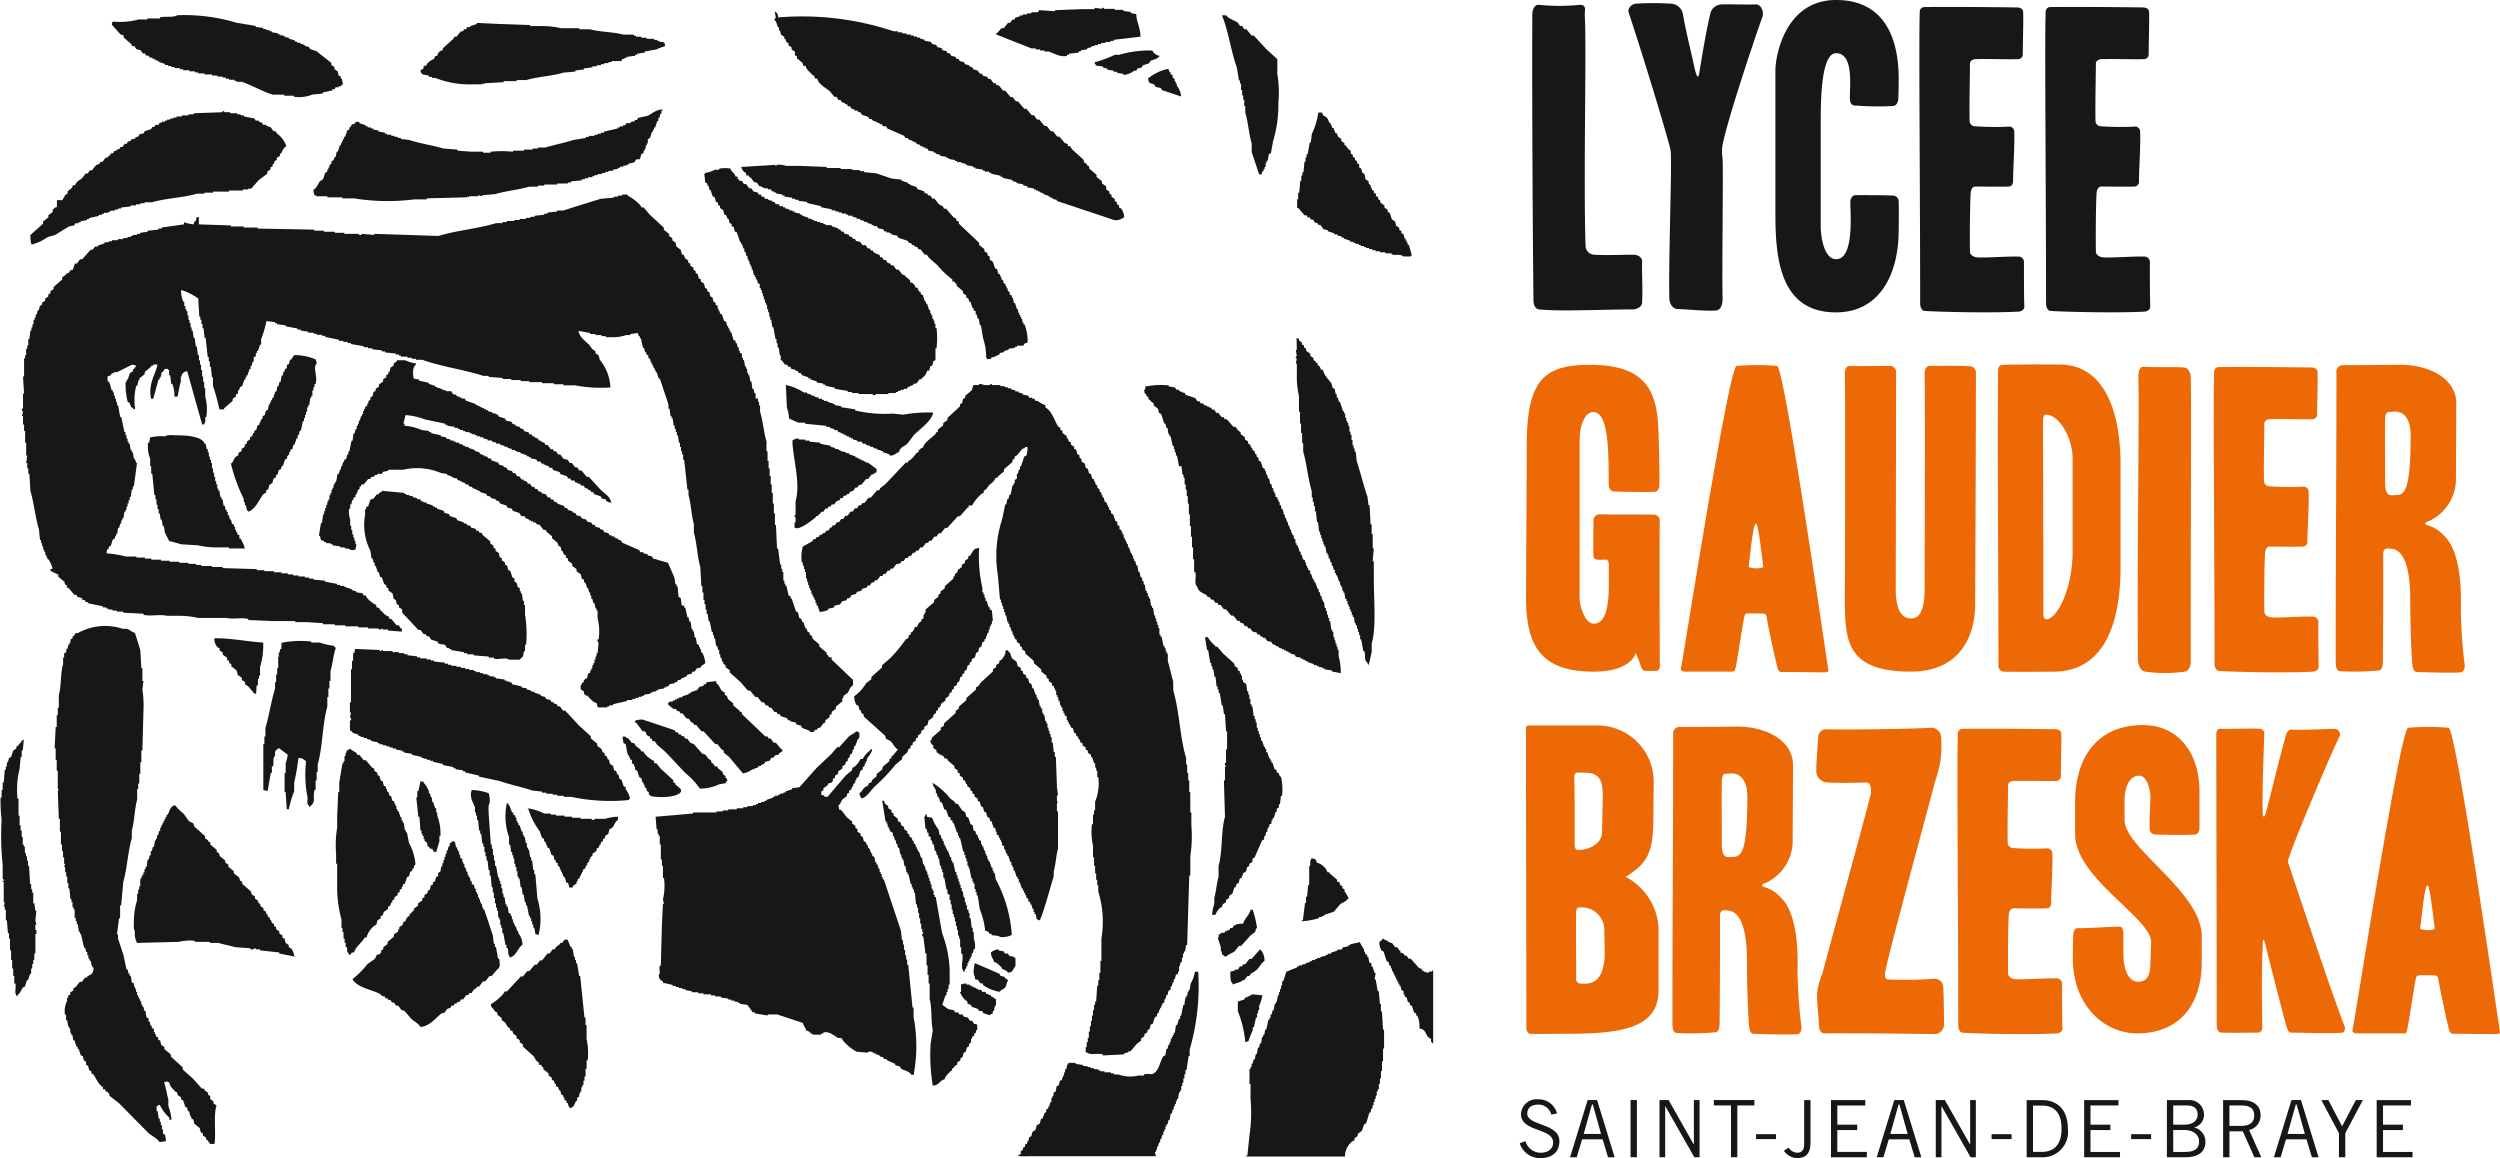 <svg xmlns="http://www.w3.org/2000/svg" xmlns:xlink="http://www.w3.org/1999/xlink" width="237.477" height="110.002" viewBox="0 0 237.477 110.002">
  <defs>
    <clipPath id="clip-path">
      <rect id="Rectangle_5" data-name="Rectangle 5" width="237.477" height="110.002" fill="none"/>
    </clipPath>
  </defs>
  <g id="Groupe_1" data-name="Groupe 1" clip-path="url(#clip-path)">
    <path id="Tracé_1" data-name="Tracé 1" d="M155.059,29.391c-2.668,0-6.9.213-8.86,0-.391-.036-.534-.5-.534-.854-.107-10-.143-23.555-.107-27.185,0-.426.214-.96.641-.889a19.836,19.836,0,0,0,3.843,0c.747-.036.462.6.5,1.032.178,3.238-.142,15.229.071,21.847a.859.859,0,0,0,.819.854c1.316.071,2.49,0,3.7,0,.427,0,.854.213.854.641-.036,1.28.071,2.455,0,3.914-.036.427-.534.64-.925.64" fill="#181716"/>
    <path id="Tracé_2" data-name="Tracé 2" d="M163.631,13.735a4.288,4.288,0,0,0,0,1.352c.071,1.281-.071,11.137,0,13.308,0,.462-.143,1.068-.641,1.1-.925.071-2.633-.107-3.665-.142-.391,0-.712-.463-.747-.89-.107-2.42.213-12.1.143-13.521a3.133,3.133,0,0,0-.108-1c-.89-3.31-3.131-10.462-3.914-12.775-.107-.356.285-.782.676-.818a26.3,26.3,0,0,1,3.346,0,1.218,1.218,0,0,1,1.138.961c.213,1.316.676,3.2,1,4.661.5,2.384.534.961.712,0,.178-1.032.533-3.2.889-4.661a1.135,1.135,0,0,1,1.032-.89c.6-.035,2.313.036,3.274,0,.534-.035.818.712.64,1.21-.426,1.138-3.237,9.429-3.771,12.1" fill="#181716"/>
    <path id="Tracé_3" data-name="Tracé 3" d="M174.412,29.675c-5.2,0-5.765-4.839-5.765-9.286V6.654c0-1.21.855-6.654,5.765-6.654,4.946,0,6.013,4.2,5.942,7.792,0,0,0,1.032-.035,1.637-.037.32-.178.605-.5.64a26.493,26.493,0,0,1-3.416-.035c-.32,0-.64,0-.675-.605-.072-.925.462-4.376-1.317-4.376-1.21,0-1.459,3.166-1.459,6.333V21.492c0,1,.32,3.13,1.459,3.13,1.743,0,1.352-4.376,1.352-5.444,0-.284.178-.64.5-.64.889,0,2.562,0,3.558.036a.564.564,0,0,1,.534.6c.036,1,0,2.74,0,2.74,0,3.986-1.708,7.757-5.942,7.757" fill="#181716"/>
    <path id="Tracé_4" data-name="Tracé 4" d="M191.72,29.6c-2.384.143-7.508.036-8.931-.071-.286-.036-.391-.463-.391-.676,0-10.817-.143-25.441-.036-27.79a.454.454,0,0,1,.391-.391c2.171-.036,6.333,0,8.86.035.285,0,.569.142.569.427.036,1.032-.035,2.776-.035,4.057a.458.458,0,0,1-.391.427c-1.068.035-2.883-.035-4.093,0-.249,0-.534.177-.534.391,0,1.1-.07,3.843-.035,5.516a.529.529,0,0,0,.427.462,25.348,25.348,0,0,0,3.309.036.475.475,0,0,1,.5.427c.07,1.139-.108,3.665-.108,4.768,0,.248-.142.5-.391.5-.712.036-2.669,0-3.2,0-.249,0-.391.284-.427.534-.072.747-.107,4.305-.072,5.657,0,.285.321.5.641.533.783.072,2.776-.1,3.914-.07a.522.522,0,0,1,.569.462c0,1.175,0,3.167.037,4.306,0,.284-.321.462-.57.462" fill="#181716"/>
    <path id="Tracé_5" data-name="Tracé 5" d="M203.679,29.6c-2.384.143-7.508.036-8.931-.071-.285-.036-.392-.463-.392-.676,0-10.817-.142-25.441-.035-27.79a.454.454,0,0,1,.391-.391c2.17-.036,6.334,0,8.86.035.285,0,.569.142.569.427.036,1.032-.035,2.776-.035,4.057a.458.458,0,0,1-.391.427c-1.068.035-2.883-.035-4.093,0-.249,0-.533.177-.533.391,0,1.1-.072,3.843-.035,5.516a.528.528,0,0,0,.426.462,25.351,25.351,0,0,0,3.309.036.474.474,0,0,1,.5.427c.072,1.139-.106,3.665-.106,4.768a.448.448,0,0,1-.392.5c-.711.036-2.668,0-3.2,0-.249,0-.391.284-.427.534-.071.747-.106,4.305-.071,5.657,0,.285.32.5.64.533.783.072,2.775-.1,3.914-.07a.523.523,0,0,1,.57.462c0,1.175,0,3.167.035,4.306,0,.284-.32.462-.569.462" fill="#181716"/>
    <path id="Tracé_6" data-name="Tracé 6" d="M157.309,63.725h-1c-.249,0-.391-.248-.463-.5-.142-.464-.463-1.21-.463-1.21S155.032,63.8,151.4,63.8c-5.125,0-6.476-2.525-6.441-7.259l.071-14.517c.036-6.155,1.851-7.365,6.049-7.365,5.765,0,6.4,3.023,6.476,6.8,0,0,.107,3.059.072,4.661,0,.284-.179.6-.463.6-.89.035-2.847,0-3.879-.036-.248,0-.462-.32-.462-.534-.071-1.779.214-7.008-1.459-7.008-.747,0-1.316,1.065-1.316,2.81V56.93c0,.5.462,2.313,1.352,2.313,1.281,0,1.423-2.136,1.423-3.844V53.584c0-.143-.107-.463-.285-.426a6.926,6.926,0,0,1-.854,0,.345.345,0,0,1-.32-.32c-.035-.819,0-2.526,0-3.453a.6.6,0,0,1,.533-.532c1.317.035,3.773,0,5.231.035a.565.565,0,0,1,.534.6c-.035,1.637,0,12.488,0,13.271,0,.391.107.961-.356.961" fill="#ed6906"/>
    <path id="Tracé_7" data-name="Tracé 7" d="M173.358,63.867c-1.174,0-2.385-.035-4.2-.035-.107,0-.25-.178-.284-.284-.178-.606-1-4.378-1.069-5.018-.035-.178-.248-.249-.391-.249-.32,0-.961-.035-1.388,0a.282.282,0,0,0-.319.249c-.179.712-.677,4.306-.855,4.947-.035.071,0,.319-.32.319h-4.376c-.606,0-.5-.319-.464-.426.178-.677,4.519-28.573,5.267-28.609a23.032,23.032,0,0,1,3.842,0c.712.036,4.7,27.861,4.876,28.893.035.142-.142.213-.32.213M166.81,49.741c-.32,0-.569,3.274-.711,4.057-.036.213,1.422.284,1.387,0-.142-1.1-.462-4.057-.676-4.057" fill="#ed6906"/>
    <path id="Tracé_8" data-name="Tracé 8" d="M187.625,57.463c0,1.281-.355,6.333-6.119,6.333-6.121,0-6.263-2.953-6.263-6.938,0,0,.071-17.115,0-21.421,0-.32.142-.676.462-.676,1.068.037,2.74,0,3.808,0a.588.588,0,0,1,.6.534c0,1.922-.036,20.674-.036,20.674,0,2.419.854,2.775,1.458,2.775.534,0,1.282-.285,1.282-2.775,0,0,.071-18.254,0-20.5,0-.32.142-.712.462-.712,1.032,0,2.918-.035,3.95.037a.622.622,0,0,1,.463.639c0,8.54-.072,22.026-.072,22.026" fill="#ed6906"/>
    <path id="Tracé_9" data-name="Tracé 9" d="M195.1,63.8s-3.985.036-4.768,0a.539.539,0,0,1-.5-.6c0-10.889-.106-19.678-.035-27.968,0-.356.142-.57.427-.57,1.244-.071,5.337-.036,5.337-.036,4.661-.035,5.872,5.089,5.872,9.5V53.8c0,7.935-3.2,10-6.335,10m1.779-20.246c0-1.992-1.281-4.163-2.526-4.163-.213,0-.284.32-.284.5,0,1.673.035,11.244.035,18.4,0,.249.071.533.249.533,1.068.036,2.526-2.953,2.526-6.368Z" fill="#ed6906"/>
    <path id="Tracé_10" data-name="Tracé 10" d="M207.535,63.8a13.089,13.089,0,0,1-3.736,0c-.463-.035-.712-.676-.712-1.138-.106-7.117.142-24.054.036-26.758,0-.427.071-1.1.462-1.067,1.424.071,3.1,0,3.879.071.426.035.641.533.641,1,.071,2.349-.037,20.745,0,26.9,0,.427-.143.89-.57,1" fill="#ed6906"/>
    <path id="Tracé_11" data-name="Tracé 11" d="M219.684,63.8c-2.385.143-7.509.036-8.931-.07-.287-.036-.392-.464-.392-.676,0-10.818-.143-25.442-.035-27.791a.453.453,0,0,1,.39-.391c2.171-.035,6.333,0,8.86.036.285,0,.569.142.569.427.036,1.031-.035,2.775-.035,4.056a.458.458,0,0,1-.391.427c-1.068.035-2.882-.035-4.093,0-.249,0-.534.178-.534.391,0,1.1-.07,3.843-.033,5.516a.526.526,0,0,0,.425.462,25.35,25.35,0,0,0,3.309.036.475.475,0,0,1,.5.426c.071,1.139-.108,3.666-.108,4.769a.447.447,0,0,1-.391.5c-.711.035-2.668,0-3.2,0-.249,0-.39.285-.427.534-.072.747-.1,4.305-.072,5.658,0,.284.321.5.641.533.783.071,2.776-.107,3.914-.071a.523.523,0,0,1,.57.463c0,1.174,0,3.166.036,4.305,0,.284-.321.462-.569.462" fill="#ed6906"/>
    <path id="Tracé_12" data-name="Tracé 12" d="M233.753,63.867c-.853.072-3.273,0-4.162-.035-.393,0-.428-.6-.464-.961-.142-2.064-.177-4.982-.177-5.373,0-.711.177-5.373-1.887-5.373a.785.785,0,0,0-.426,0c-.284.106-.25.462-.25.783,0,3.1,0,5.942-.034,9.821,0,.355-.036.925-.391.961a25.646,25.646,0,0,1-3.666.071c-.427-.036-.427-.641-.427-1.032,0-10.924.071-16.76.071-27.4a.6.6,0,0,1,.64-.641c2.1,0,5.338-.036,5.338-.036,2.774-.036,5.408,1.281,5.408,3.665l-.035,7.01a4.389,4.389,0,0,1-2.634,4.2c-.5.177-.213.32,0,.391a3.028,3.028,0,0,1,1.424.89c1.922,1.672,1.672,6.405,1.672,7.08a49.168,49.168,0,0,0,.356,5.16c.072.321-.035.783-.356.818M227.42,39.1s-.357.036-.534.036c-.214,0-.32.391-.32.6-.036,1.851,0,3.808,0,6.263,0,.5.142,1,.5,1.032a1.537,1.537,0,0,0,.428,0c.854,0,1.494-.142,1.494-5.693,0-1.779-.819-2.278-1.565-2.242" fill="#ed6906"/>
    <path id="Tracé_13" data-name="Tracé 13" d="M148.761,98.2c-1.744,0-2.812.035-3.417,0-.213,0-.356-.321-.356-.534,0-11.031-.035-17.293-.035-28.324,0-.213,0-.427.213-.427h6.69a5.341,5.341,0,0,1,5.231,5.266l-.036,3.772c-.036,2.883-.463,4.021-2.633,5.337a5.882,5.882,0,0,1,3.131,4.768v6.014c0,3.629-3.594,4.128-8.788,4.128m1.814-24.8a6.136,6.136,0,0,0-.818,0,.358.358,0,0,0-.214.356c.036,1.637.036,3.986.036,6.512,0,.177.071.463.248.463.783.07,2.313-.428,2.349-1.637l.072-3.238c.035-1.6-.213-2.456-1.673-2.456m1.815,14.838a2.142,2.142,0,0,0-2.42-2.028c-.178,0-.249.25-.249.392-.036,1.53,0,3.878,0,6.369a.414.414,0,0,0,.392.462h.5c1.425,0,1.851-1.458,1.816-3.1Z" fill="#ed6906"/>
    <path id="Tracé_14" data-name="Tracé 14" d="M170.749,98.235c-.854.072-3.274,0-4.162-.035-.392,0-.428-.6-.464-.961-.142-2.064-.177-4.981-.177-5.372,0-.713.177-5.374-1.886-5.374a.778.778,0,0,0-.427,0c-.285.107-.25.463-.25.783,0,3.1,0,5.942-.035,9.82,0,.356-.035.926-.391.961a25.343,25.343,0,0,1-3.665.071c-.427-.035-.427-.64-.427-1.032,0-10.923.07-16.759.07-27.4a.6.6,0,0,1,.641-.64c2.1,0,5.338-.036,5.338-.036,2.775-.035,5.408,1.281,5.408,3.665l-.035,7.01a4.385,4.385,0,0,1-2.634,4.2c-.5.178-.213.321,0,.392a3.026,3.026,0,0,1,1.424.89c1.921,1.672,1.672,6.4,1.672,7.081a49.4,49.4,0,0,0,.355,5.159c.072.32-.034.783-.355.818M164.415,73.47s-.355.036-.533.036c-.213,0-.321.391-.321.605-.035,1.849,0,3.807,0,6.262,0,.5.143,1,.5,1.032a1.576,1.576,0,0,0,.427,0c.853,0,1.494-.142,1.494-5.693,0-1.78-.818-2.278-1.566-2.242" fill="#ed6906"/>
    <path id="Tracé_15" data-name="Tracé 15" d="M183.844,98.235c-1.387-.035-8.682-.107-10.532-.071-.392,0-.534-.462-.534-.854-.036-1.032-.178-1.85-.178-2.917a7.046,7.046,0,0,1,.5-1.887c1.779-6.618,4.3-15.762,4.59-17.007.108-.464.035-1.21-.427-1.175-.89.035-2.739.071-3.7,0a1.082,1.082,0,0,1-1.032-1.032c0-1.174.142-2.42.178-3.309a.765.765,0,0,1,.711-.712c1.566.072,8.575-.035,9.963-.142a.937.937,0,0,1,1,.819,11.486,11.486,0,0,1-.071,2.419,16.308,16.308,0,0,1-.5,1.886c-1.6,6.013-4.163,15.442-4.661,17.72-.107.427-.213,1.031.178,1.068a39.237,39.237,0,0,0,4.448-.072.822.822,0,0,1,.819.783c.035.854.07,2.456.07,3.558a.928.928,0,0,1-.818.925" fill="#ed6906"/>
    <path id="Tracé_16" data-name="Tracé 16" d="M195.337,98.164c-2.383.143-7.507.036-8.931-.071-.284-.036-.391-.463-.391-.676,0-10.817-.142-25.441-.036-27.79a.454.454,0,0,1,.392-.391c2.17-.036,6.333,0,8.859.035.285,0,.57.142.57.427.036,1.032-.035,2.776-.035,4.057a.458.458,0,0,1-.391.427c-1.068.035-2.883-.035-4.093,0-.249,0-.534.177-.534.391,0,1.1-.071,3.843-.035,5.516a.528.528,0,0,0,.427.462,25.348,25.348,0,0,0,3.309.036.474.474,0,0,1,.5.427c.071,1.139-.107,3.665-.107,4.768,0,.248-.142.5-.391.5-.712.036-2.669,0-3.2,0-.248,0-.391.284-.426.534-.072.747-.107,4.305-.072,5.657,0,.285.32.5.641.533.783.072,2.775-.1,3.914-.07a.522.522,0,0,1,.569.462c0,1.174,0,3.167.036,4.306,0,.284-.32.462-.57.462" fill="#ed6906"/>
    <path id="Tracé_17" data-name="Tracé 17" d="M203.022,98.164c-3.2,0-6.226-2.739-6.119-7.4,0,0,0-1.139.034-1.851,0-.32.107-.748.392-.748.676.036,3.2-.142,4.02-.142.357,0,.357.533.357.926v1.742c0,1.176.391,2.563,1.387,2.563,1.032,0,1.139-.853,1.174-1.744l.071-1.993c.072-2.277-7.222-6.084-7.222-10.283V76.21c0-4.092,1.956-7.259,6.3-7.33,3.522-.071,5.514,2.668,5.514,6.3V78.7c0,.213-.141.533-.391.569-.925.071-3.059.035-3.878,0a.538.538,0,0,1-.462-.533c-.036-.891.07-2.847.07-2.847.036-.818-.32-2.207-1.067-2.207-.96,0-1.388,1.139-1.388,2.349v1.85c0,2.74,7.331,6.8,7.331,11.067V91.4c0,4.092-2.171,6.76-6.121,6.76" fill="#ed6906"/>
    <path id="Tracé_18" data-name="Tracé 18" d="M222.521,98.093c-1.032.107-3.736,0-4.875,0-.249,0-.355-.284-.426-.5-.535-1.886-1.816-7.01-1.993-7.722-.321-1.28-.285-.106-.285,0-.106,1.673-.106,4.84-.036,7.687,0,.249-.141.533-.391.533-1.174,0-2.491.036-3.487,0-.32,0-.462-.355-.462-.676,0-10.781-.036-17.9-.036-27.683,0-.284.107-.5.356-.5,1.067.035,2.846-.071,3.842,0a.443.443,0,0,1,.357.5c-.072,2.278-.214,5.622-.143,7.579,0,.108.107.57.285-.07.5-1.78,1.067-4.378,1.921-7.438.072-.214.249-.5.463-.5,1.387.071,3.38-.071,4.163-.071a.521.521,0,0,1,.463.712c-.926,1.851-5.017,11.6-4.911,11.92,0,0,3.985,11.991,5.373,15.585.107.249.036.6-.178.64" fill="#ed6906"/>
    <path id="Tracé_19" data-name="Tracé 19" d="M237.152,98.235c-1.175,0-2.385-.034-4.2-.034-.106,0-.249-.178-.285-.285-.177-.605-.995-4.377-1.067-5.017-.035-.179-.25-.25-.391-.25-.321,0-.961-.035-1.388,0a.284.284,0,0,0-.321.25c-.178.711-.676,4.306-.853,4.945-.036.072,0,.32-.321.32H223.95c-.6,0-.5-.32-.462-.426.178-.676,4.519-28.573,5.266-28.609a23.262,23.262,0,0,1,3.843,0c.712.036,4.7,27.861,4.875,28.894.036.141-.142.212-.32.212M230.6,84.109c-.321,0-.57,3.274-.712,4.057-.036.213,1.423.285,1.387,0-.142-1.1-.462-4.057-.675-4.057" fill="#ed6906"/>
    <path id="Tracé_20" data-name="Tracé 20" d="M147.355,105.88a1.234,1.234,0,0,0-1.264-.948c-.632,0-1.007.3-1.015.843-.015,1.188,3.053.887,3.053,2.632,0,.79-.443,1.6-1.827,1.6a2,2,0,0,1-1.941-1.414l.549-.195a1.483,1.483,0,0,0,1.422,1.1c.8,0,1.2-.421,1.2-.977,0-1.385-3.054-.979-3.054-2.694a1.477,1.477,0,0,1,1.632-1.4,1.783,1.783,0,0,1,1.791,1.339Z" fill="#181716"/>
    <path id="Tracé_21" data-name="Tracé 21" d="M149.143,109.927l1.67-5.432h.895l1.67,5.432h-.631l-.512-1.7h-1.948l-.512,1.7Zm1.295-2.212h1.646l-.782-2.8h-.083Z" fill="#181716"/>
    <rect id="Rectangle_1" data-name="Rectangle 1" width="0.602" height="5.432" transform="translate(154.888 104.495)" fill="#181716"/>
    <path id="Tracé_22" data-name="Tracé 22" d="M157.637,109.927v-5.432h.865l2.369,4.183h.031v-4.183h.542v5.432h-.5l-2.753-4.845h-.015v4.845Z" fill="#181716"/>
    <path id="Tracé_23" data-name="Tracé 23" d="M165.029,105.007v4.92h-.6v-4.92H162.8v-.512h3.852v.512Z" fill="#181716"/>
    <rect id="Rectangle_2" data-name="Rectangle 2" width="1.896" height="0.467" transform="translate(166.81 107.737)" fill="#181716"/>
    <path id="Tracé_24" data-name="Tracé 24" d="M171.982,104.5v4.032c0,1.024-.438,1.475-1.25,1.475a1.533,1.533,0,0,1-1.278-.7l.452-.294a.975.975,0,0,0,.811.481c.368,0,.663-.181.663-.805V104.5Z" fill="#181716"/>
    <path id="Tracé_25" data-name="Tracé 25" d="M177.183,104.5v.512h-2.655v1.82h1.888v.512h-1.888v2.076h2.805v.512h-3.407V104.5Z" fill="#181716"/>
    <path id="Tracé_26" data-name="Tracé 26" d="M178.27,109.927l1.67-5.432h.9l1.67,5.432h-.631l-.512-1.7h-1.948l-.512,1.7Zm1.294-2.212h1.647l-.782-2.8h-.083Z" fill="#181716"/>
    <path id="Tracé_27" data-name="Tracé 27" d="M183.88,109.927v-5.432h.865l2.369,4.183h.031v-4.183h.542v5.432h-.5l-2.753-4.845h-.015v4.845Z" fill="#181716"/>
    <rect id="Rectangle_3" data-name="Rectangle 3" width="1.896" height="0.467" transform="translate(189.182 107.737)" fill="#181716"/>
    <path id="Tracé_28" data-name="Tracé 28" d="M192.516,104.5h1.46c1.475,0,2.453.934,2.453,2.716a2.41,2.41,0,0,1-2.483,2.716h-1.43Zm.6,4.92h.812c1.249,0,1.9-.744,1.9-2.2,0-1.587-.753-2.2-1.866-2.2h-.842Z" fill="#181716"/>
    <path id="Tracé_29" data-name="Tracé 29" d="M201.233,104.5v.512h-2.655v1.82h1.888v.512h-1.888v2.076h2.805v.512h-3.407V104.5Z" fill="#181716"/>
    <rect id="Rectangle_4" data-name="Rectangle 4" width="1.896" height="0.467" transform="translate(202.441 107.737)" fill="#181716"/>
    <path id="Tracé_30" data-name="Tracé 30" d="M205.837,104.5h2a1.375,1.375,0,0,1,1.52,1.34,1.212,1.212,0,0,1-.918,1.248l.008.016a1.38,1.38,0,0,1,1.046,1.369c0,.812-.5,1.459-1.972,1.459h-1.685Zm.6,2.332h1.054c.91,0,1.263-.466,1.263-.925,0-.609-.331-.895-1.023-.895h-1.294Zm0,2.588h1.129c.888,0,1.323-.3,1.323-.978s-.556-1.1-1.414-1.1h-1.038Z" fill="#181716"/>
    <path id="Tracé_31" data-name="Tracé 31" d="M211.175,109.927V104.5h1.746c1.173,0,1.813.527,1.813,1.43a1.409,1.409,0,0,1-1.083,1.414l1.15,2.588h-.654l-1.1-2.468h-1.271v2.468Zm.6-2.979h1.091c.827,0,1.263-.309,1.263-.993,0-.73-.5-.948-1.271-.948h-1.083Z" fill="#181716"/>
    <path id="Tracé_32" data-name="Tracé 32" d="M216,109.927l1.67-5.432h.9l1.67,5.432h-.631l-.512-1.7h-1.948l-.512,1.7Zm1.294-2.212h1.647l-.782-2.8h-.083Z" fill="#181716"/>
    <path id="Tracé_33" data-name="Tracé 33" d="M222.177,107.64l-1.67-3.145h.662l1.309,2.491,1.309-2.491h.662l-1.669,3.145v2.287h-.6Z" fill="#181716"/>
    <path id="Tracé_34" data-name="Tracé 34" d="M229.02,104.5v.512h-2.655v1.82h1.888v.512h-1.888v2.076h2.805v.512h-3.407V104.5Z" fill="#181716"/>
    <path id="Tracé_35" data-name="Tracé 35" d="M107.935,1.349c.03.8.382,1.232.406,2.132l-2.538.3v.1h-.3v.1h-.508v.1h-.406v.1h-.3v.1h-.305v.1h-.3v.1l-.406.1v.1l-.61.1v.1h-.2V5l-.913.1v.1h-.2v.1c-.559.191-1.4-.292-1.726-.406h-.406V4.8H98.8V4.7h-.406V4.6h-.406l-3.35-1.319v-.1c.247-.144.332-.38.508-.507h.2c.135-.17.271-.339.406-.508h.2l.2-.3h.2l.1-.2.406-.1v-.1h.305v-.1h.406v-.1h.406v-.1H98.6l.1-.2,1.522.1v-.1l2.64-.1h1.116V.74l.711.1V.74c.207-.03.2.1.2.1H105.9v.1h.812v.1l.71.1v.1l.508.1" fill="#181716" fill-rule="evenodd"/>
    <path id="Tracé_36" data-name="Tracé 36" d="M73.422,1.044c.344.077.468.217.507.609a27.488,27.488,0,0,1,10.963,1.32H85.3v.1h.4v.1h.406v.1h.406v.1h.3v.1h.305v.1h.3v.1l.406.1v.1l.609.1.1.2.405.1c.034.068.069.136.1.2l.407.1.1.2.405.1V5l.305.1.1.2.406.1.1.2h.2l.1.2.405.1.1.2.406.1v.1l.3.1.1.2.405.1.2.3h.2l.1.2.407.1.1.2h.2l.3.406h.2l.1.2h.2c.135.169.272.338.406.507h.2l.508.609h.2c.1.136.2.271.3.406h.2l.608.711h.2l.509.609h.2c.1.135.2.271.3.406h.2l.507.609h.2q.2.253.406.508h.2l.406.507h.2q.252.3.507.609l.3.1v.2h.2l.2.3q.558.509,1.118,1.015v.2l.3.2v.1l.2.1v.2l.711.609v.2l.507.407v.2l.406.3V18l.305.2v.2l.2.1v.2l.306.2v.2l.2.1v.2l.2.1v.2l.2.1a1.629,1.629,0,0,1,.3.812,1.244,1.244,0,0,1-.913.305l-5.483-1.827v-.1l-.406-.1v-.1h-.2v-.1H99.61v-.1l-.406-.1v-.1H99v-.1h-.2v-.1h-.2v-.1h-.2V18h-.2v-.1l-.609-.1v-.1l-.406-.1v-.1l-.609-.1v-.1l-.4-.1v-.1l-.914-.2v-.1h-.2v-.1l-.913-.2v-.1h-.2v-.1h-.4v-.1h-.2v-.1l-.711-.1v-.1h-.2v-.1l-.609-.1v-.1h-.2v-.1h-.3v-.1h-.4v-.1h-.2v-.1l-.609-.1v-.1h-.2v-.1l-.61-.1v-.1l-.407-.1v-.1h-.2v-.1l-.507-.1-.1-.2h-.2v-.1h-.2v-.1h-.2l-.2-.2h-.2l-.1-.2h-.2v-.1h-.2v-.1h-.2l-.2-.2h-.2l-.1-.2-1.624-.71-.1-.2h-.305l-.1-.2h-.2v-.1h-.2v-.1h-.2v-.1h-.2l-.2-.2h-.2c-.032-.068-.067-.135-.1-.2l-.609-.2-.1-.2-.3-.1v-.1h-.3v-.1l-.305-.1-.1-.2h-.2l-.1-.2h-.2v-.1l-.305-.1-.1-.2h-.2l-.2-.305h-.2q-.2-.253-.405-.507c-.393-.354-1.067-.639-1.22-1.218h-.2l-.1-.3h-.1c-.239-.275-.611-.52-.711-.914h-.2l-.1-.3-.508-.406v-.2l-.2-.1V4.9l-.305-.2v-.2l-.3-.2v-.2l-.2-.1-.1-.3h-.1v-.2l-.305-.2c-.034-.135-.068-.27-.1-.406h-.1v-.3h-.1c-.067-.2-.136-.406-.2-.609h-.1a.265.265,0,0,1,.1-.3l-.1-.609" fill="#181716" fill-rule="evenodd"/>
    <path id="Tracé_37" data-name="Tracé 37" d="M16.779,1.45a17.088,17.088,0,0,1,5.685.711l1.827.3v.1l.71.1v.1h.305v.1h.3v.1h.2v.1l.609.1v.1h.2v.1h.305v.1h.2v.1h.305v.1l.609.2v.1h.2v.1h.3v.1l.406.1v.1l.406.1.1.2.609.2q.709.56,1.421,1.117v.2l.3.2v.2l.3.2.1.406.2.1v.2h.1q.051.254.1.507c-.11.062-.157.175-.2.2h-.2v.1h-.3l-.1.2h-.2v.1l-.913.2v.1l-1.015.1a3.321,3.321,0,0,1-1.726.2v-.1h-.914v-.1H25.915c-1.024-.312-1.953-.88-2.944-1.218h-.507v-.1h-.2v-.1h-.508v-.1h-.305v-.1h-.3v-.1h-.508v-.1h-.507v-.1h-.711v-.1h-.609v-.1h-.3v-.1H18v-.1h-.609v-.1h-.3v-.1h-.508v-.1h-.305v-.1h-.3v-.1h-.305v-.1l-.609-.2v-.1h-.2v-.1h-.2v-.1h-.2v-.1h-.2l-.2-.2h-.2l-.1-.2h-.2l-.2-.3-.406-.1-.2-.3h-.2l-.1-.2-.71-.609v-.2l-.305-.1-.812-.913v-.2c.115-.086.015.012.1-.1a6.906,6.906,0,0,0,2.437-.2h.812v-.1h1.218v-.1c.409-.12,1.368.027,1.624-.2" fill="#181716" fill-rule="evenodd"/>
    <path id="Tracé_38" data-name="Tracé 38" d="M119.811,16.575h-.2l-.711-2.132v-.812c-.263-.875-.344-2.063-.609-2.944v-.609h-.1V9.469h-.1V9.063h-.1V8.556h-.1V7.947h-.1v-.3h-.1q-.1-.609-.2-1.218c-.565-1.575-.792-3.48-1.421-4.974h.406c.221.325.785.477,1.117.711l.2.3h.2l.2.305h.2l.507.609h.2L120.319,4.7l1.015.914V7.033a10.587,10.587,0,0,1,.1,2.741,11.994,11.994,0,0,1-.507,3.654q-.1.558-.2,1.117l-.2.1-.1.609h-.1v.2h-.1v.406h-.1v.2h-.1v.2h-.1Z" fill="#181716" fill-rule="evenodd"/>
    <path id="Tracé_39" data-name="Tracé 39" d="M63.169,4.394a4.319,4.319,0,0,0-.812.3l-1.117.2V5l-.71.1v.1h-.2v.1l-.812.1v.1h-.2v.1h-.2l-.1.2h-.913v.1h-.305v.1h-.406v.1h-.305v.1h-.406v.1h-.406v.1l-.812.1v.1l-.812.1v.1l-1.116.1c-1.06.323-2.461.388-3.553.71h-.914v.1H47.841v.1l-1.827.1v.1l-.2-.1v.1H44.9a8.711,8.711,0,0,1-3.553-.609h-.3v-.1h-.305v-.1c-.462-.186-.662.04-.812-.507l.305-.2v-.2l.3-.1v-.1a1.785,1.785,0,0,1,.711-.508c.073-.28.028-.227.3-.3a.574.574,0,0,1,.508-.508V4.6l1.015-.914.1-.2h.2l.406-.507h.2l.1-.2h.2l.1-.2h.3v-.1l.609-.2v-.1l2.132.1,2.944.1v.1h1.015a8.034,8.034,0,0,1,1.929.2h1.725v.1h1.015c.944.27,2.223.242,3.147.507h1.015v.1h.2v.1h.508v.1h.507v.1h.711v.1h.3v.1h.2v.1h.406v.1h.1Z" fill="#181716" fill-rule="evenodd"/>
    <path id="Tracé_40" data-name="Tracé 40" d="M103.976,5.917a11.932,11.932,0,0,0,1.929-.711h.406a10.075,10.075,0,0,1,3.147-.406.947.947,0,0,0,.71.508c-.086.115.013.015-.1.1-.224.252-.528.228-.812.406l-.1.2-.609.2-.1.2-.406.1-.1.2h-.2a1.87,1.87,0,0,1-1.015.406v-.1l-.609-.1v-.1H105.8v-.1l-.609-.1v-.1l-.406-.1v-.1l-.71-.1v-.1c-.116-.116-.041,0-.1-.2" fill="#181716" fill-rule="evenodd"/>
    <path id="Tracé_41" data-name="Tracé 41" d="M112.2,9.165l-1.827-.609-.1-.2-.507-.1-.1-.2c-.371-.238-.541,0-.609-.609a4.5,4.5,0,0,1,1.929-.913l.1.3h.1v.2l.2.1v.2l.2.2v.2h.1v.2h.1v.2a1.842,1.842,0,0,1,.406,1.015" fill="#181716" fill-rule="evenodd"/>
    <path id="Tracé_42" data-name="Tracé 42" d="M33.427,11.8h.2c.083-.038.109-.334.508-.2v.1l.609.2v.1h.2v.1h.3v.1h.2v.1l.508.1v.1l.609.1v.1h.2v.1h.406v.1h.3v.1h.305v.1h.3v.1l.813.1c.984.332,2.234.507,3.248.812l1.319.1v.1l1.32.1h1.117v.1h.71v-.1a10.589,10.589,0,0,1,2.132,0v-.1H49.77v-.1h.812v-.1h.508v-.1h.71c.833-.252,1.834-.447,2.639-.71l1.219-.2v-.1h.3v-.1h.508v-.1h.3v-.1h.305v-.1h.3v-.1l1.32-.305v-.1h.2v-.1h.3v-.1h.2l.1-.2h.406v-.1l.406-.1v-.1h.2l.1-.2.913-.2c.477-.214.728-.565,1.421-.609v.1h-.1v.3h-.1l-.1.406h-.1v.3h-.1c-.068.2-.136.407-.2.61h-.1v.2h-.1v.2h-.1q-.1.3-.2.609l-.2.1v.406h-.1v.2h-.1v.305h-.1v.2h-.1v.2l-.2.1c-.084.132-.076.421-.2.508h-.3l-.2.3-.508.1v.1h-.2v.1H59.21v.1h-.3v.1h-.2v.1l-.508.1v.1h-.406v.1h-.3v.1H57.18v.1h-.406v.1h-.3v.1h-.2v.1h-.406v.1h-.305v.1h-.3v.1l-1.016.1v.1h-.3v.1H52.917v.1H51.7v.1H51.09v.1h-.812c-1,.292-2.268.413-3.249.711l-1.218.1v.1l-.406-.1v.1h-.812c-.139.035.042.091-.1.1l-.1-.1v.1l-3.857.1v.1H39.315a19.921,19.921,0,0,1-5.685-.1H32.513v-.1H31.092v-.1H30.077s-.016-.068-.2-.1a1.3,1.3,0,0,1-.1-.507c.341-.214.384-.493.609-.812l.3-.2c.068-.2.136-.407.2-.61l.2-.1v-.2h.1v-.2h.1v-.2l.2-.2v-.2l.2-.1.1-.3h.1l.1-.508h.1q.1-.3.2-.609h.1v-.2h.1v-.2h.1v-.2h.1v-.2h.1c.068-.2.135-.406.2-.609l.2-.1v-.2h.1Z" fill="#181716" fill-rule="evenodd"/>
    <path id="Tracé_43" data-name="Tracé 43" d="M5.41,19.011h.508c.1-.169.2-.338.3-.508l.2-.1v-.2c.188-.262.386-.17.508-.609h.2c.244-.5.375-.387.71-.711l.3-.406h.2l.2-.3h.2c.135-.169.27-.339.406-.508l.3-.1.1-.2h.2c.1-.136.2-.271.3-.406h.2l.1-.2h.1l.1-.2h.2l.1-.2.3-.1v-.1h.2l.1-.2h.2c.067-.1.135-.2.2-.305h.2c.033-.068.067-.135.1-.2l.3-.1v-.1l.406-.1v-.1l.3-.1.1-.2.406-.1.1-.2.609-.2.1-.2h.2l.1-.2h.3l.1-.2h.2v-.1h.305v-.1h.2v-.1h.3v-.1h.3v-.1h.305v-.1h.507v-.1H17.9v-.1H18.4v-.1l2.741-.1v-.1c.174-.029.171.094.2.1h.508v.1h.71v.1h.305v.1h.3v.1l1.015.2.1.2h.3v.1l.305.1c.034.067.068.135.1.2h.305v.1h.2v.1h.2l.3.406h.2l.1.2a2.527,2.527,0,0,1,.914,1.218c-.3.179-.329.4-.508.711h-.1v.2l-.3.2v.2l-.2.1-.1.305h-.1v.2l-.2.1v.2l-.305.2v.2l-.812.609q-.355.406-.71.812H23.58V18h-.507v.1h-1.32v.1H20.23v.1h-.812v.1h-.71c-1.324.387-2.966.427-4.264.812h-.71v.1h-.406v.1h-.406v.1h-.508v.1l-.913.1v.1H11.2v.1h-.3v.1h-.407v.1h-.2v.1H9.876v.1h-.2v.1h-.3v.1l-.914.2v.1h-.2v.1l-.609.1v.1h-.2v.1h-.3l-.1.2-.507.1-1.32.812-.711.2a4.358,4.358,0,0,1-1.522.71,2.712,2.712,0,0,1-.1-.913L4.09,21.244v-.2l.508-.406v-.2l.406-.3v-.2s.182-.179.2-.2l.2-.1Z" fill="#181716" fill-rule="evenodd"/>
    <path id="Tracé_44" data-name="Tracé 44" d="M125.293,10.688h.305v.1c.115.115.04,0,.1.2.469.139.4.341.609.71h.1v.2h.1v.2l.2.1v.2h.1v.2l.2.1.1.3.305.2v.2l.3.2v.2h.1c.1.135.2.27.3.406l.2.1v.305l.2.1v.2l.2.1v.2l.2.1v.2l.2.1v.305l.2.1.1.406.2.1q.051.254.1.507l.3.2v.2l.2.2v.2h.1v.2l.2.1v.2l.2.1v.2l.2.1v.2l.2.1v.2l.406.305v.2l.3.2v.2l.2.1c.068.2.135.406.2.609l.305.2.1.407.3.2v.2l.2.1v.2l.2.1c.034.135.067.27.1.406h.1v.2h.1v.2h.1v.2h.1q.153.507.3,1.015h-.1v.1h-.71c-.316-.275-.662-.067-1.117-.2v-.1h-.609v-.1h-.507v-.1h-.406v-.1h-.3v-.1h-.305v-.1h-.3v-.1h-.2v-.1h-.305v-.1h-.2v-.1h-.3v-.1h-.2v-.1h-.305v-.1l-.609-.2v-.1h-.2v-.1l-.406-.1v-.1h-.3v-.1l-.609-.2v-.1l-.406-.1-.305-.406h-.2l-.1-.2h-.2l-.2-.305h-.2l-.1-.2h-.2l-.1-.2h-.2l-.609-.71h-.1v-.812h.1V18.3h.1q.051-.558.1-1.116h.1v-.508h.1v-.3h.1c.034-.339.068-.677.1-1.016h.1v-.406h.1v-.3h.1q.1-.558.2-1.117h.1l.1-.812a6.891,6.891,0,0,0,.609-2.03" fill="#181716" fill-rule="evenodd"/>
    <path id="Tracé_45" data-name="Tracé 45" d="M89.663,19.823h.2l.711.812.2.1c.186.244-.108.179.3.3v.2l1.929,1.827v.2l.507.406v.2l.305.2v.2l.2.1v.3l.3.2c.068.2.136.407.2.61l.2.1.1.406.2.1v.2h.1v.2l.2.2v.2l.2.1v.2h.1v.2h.1v.2l.2.2v.2l.2.1v.2h.1l.1.507h.1c.068.2.135.406.2.609h.1v.305h.1v.2h.1v.2h.1v.2h.1v.305h.1v.2h.1a4.181,4.181,0,0,1,.3,1.725l-.3.1-.1.2h-.609v.1h-.2v.1l-.609.1v.1l-.406.1v.1l-.406.1-.1.2h-.2v.1h-.2v.1h-.3v.1c-.144.088-.176.069-.406.1v-.1h-.1a6.079,6.079,0,0,0-.3-1.929q-.1-.609-.2-1.218h-.1c-.034-.2-.067-.406-.1-.609h-.1l-.1-.406h-.1v-.305l-.2-.1v-.2h-.1q-.1-.3-.2-.609h-.1l-.1-.305-.2-.1v-.2l-.305-.2v-.2l-.609-.508v-.2h-.1l-.1-.2h-.2v-.2A8.132,8.132,0,0,1,89.054,25.2l-.812-.711-.2-.3h-.2q-.2-.254-.406-.508h-.2l-.1-.2-.3-.1v-.1h-.2l-.1-.2h-.2c-.034-.067-.067-.135-.1-.2l-.914-.3-.1-.2-.508-.1v-.1h-.2v-.1h-.305v-.1h-.2l-.1-.2-.508-.1-.1-.2h-.305v-.1h-.2v-.1l-.406-.1v-.1h-.3v-.1l-.406-.1v-.1h-.305v-.1l-.406-.1v-.1h-.406v-.1h-.2v-.1h-.406v-.1h-.3v-.1h-.305v-.1H79v-.1l-1.015-.2v-.1l-1.319-.3v-.1l-.812-.1v-.1h-.305v-.1h-.3v-.1l-.711-.1v-.1h-.2v-.1l-.609-.1v-.1h-.2v-.1h-.2l-.1-.2h-.3v-.1h-.406v-.1h-.2v-.1h-.2l-.2-.305-.305-.1-.3-.406h-.1l-.1-.2h-.2l-.1-.305h-.1a1.051,1.051,0,0,1-.305-.507l3.248-.2v.1h.1v-.1a2.121,2.121,0,0,1,.914.1h1.319l2.538.1v.1h1.32v.1h1.116v.1h.711v.1h.406v.1l1.116.1c.461.148,1.07.365,1.523.507l.914.1v.1l.609.2v.1h.2v.1l.609.2.1.2.609.2.1.2h.2l.1.2h.2l.2.305h.2l.406.507c.262.238.387.06.508.508" fill="#181716" fill-rule="evenodd"/>
    <path id="Tracé_46" data-name="Tracé 46" d="M69.361,15.966c.119.45.382.36.508.812h.2v.2c.131.068.136.158.2.2h.2l.2.305h.2l.3.406h.2l.2.3.406.1.1.2h.2c.034.067.067.135.1.2h.2l.1.2h.3v.1l.406.1v.1h.2l.1.2h.3l.1.2h.3v.1h.2v.1l.406.1v.1h.3v.1h.2v.1l.508.1v.1h.2v.1l.609.2v.1h.3v.1h.2v.1h.305v.1h.3v.1h.305v.1h.2v.1H79v.1l.609.2v.1h.2l.1.2h.2l.1.2.406.1c.033.068.067.135.1.2h.2l.1.2h.2c.033.068.067.135.1.2l.406.1.2.3h.305c.067.1.135.2.2.305h.2l.1.2h.2v.1a1.353,1.353,0,0,0,.609.305c.127.411.053.122.305.3l.1.2h.2l.2.3h.2l.1.2h.2l.3.406h.2l.406.507h.2v.1l.507.406v.2a.574.574,0,0,1,.508.508h.2a.808.808,0,0,0,.2.406h.1v.2l.2.1q.1.3.2.609h.1v.2h.1q.1.3.2.609h.1v.3h.1v.2h.1v.3h.1v.2h.1v.305h.1v.406h.1a8.437,8.437,0,0,1,0,1.929h-.1v1.116l-.2.1c-.034.135-.067.27-.1.406l-.2.1-.1.406h-.2a1.073,1.073,0,0,1-.507.711v.1h-.2l-.305.406h-.2l-.2.2h-.2v.1h-.2l-.1.2h-.305v.1h-.3v.1H85.3v.1h-.2v.1h-.711v.1H83.166v.1a.27.27,0,0,1-.3-.1h-1.32v-.1h-.609v-.1h-.406v-.1l-1.218-.2v-.1l-.914-.2v-.1h-.2v-.1l-.609-.1v-.1l-.609-.2v-.1h-.2v-.1l-.609-.2-.1-.2h-.2l-.1-.2h-.2v-.1l-.406-.1-.1-.2h-.2l-.1-.2h-.2l-.305-.406h-.1v-.406c-.2-.237-.089-.482-.2-.812h-.1v-.406h-.1v-.406h-.1q-.1-.558-.2-1.117h-.1l-.1-.71h-.1v-.305h-.1v-.406h-.1v-.3h-.1v-.406h-.1v-.2h-.1v-.305h-.1v-.3h-.1v-.305h-.1v-.3h-.1v-.2h-.1v-.406H72l-.1-.406h-.1V26.32h-.1v-.2h-.1c-.034-.169-.067-.338-.1-.508h-.1v-.3h-.1v-.2h-.1v-.3h-.1v-.2h-.1v-.3h-.1l-.1-.406h-.1v-.305h-.1l-.1-.406h-.1v-.2h-.1q-.153-.456-.305-.913l-.2-.1-.1-.406-.2-.1v-.2l-.2-.1-.1-.406h-.1c-.033-.1-.067-.2-.1-.305l-.2-.1-.1-.406-.3-.2v-.2l-.2-.1v-.2l-.2-.1-.1-.406-.2-.1q-.1-.3-.2-.609h-.1l-.1-.406h-.1v-.2l-.2-.1-.1-.812c.115-.086.015.012.1-.1a3.194,3.194,0,0,0,.913-.3h.406v-.1a2.773,2.773,0,0,1,1.117,0" fill="#181716" fill-rule="evenodd"/>
    <path id="Tracé_47" data-name="Tracé 47" d="M79,62.457v.2l2.03,1.929V65.1c-.343.212-.292.4-.508.711l-.406.3v.2h-.1v.305l-.61.507v.2c-.135.1-.271.2-.405.305v.2l-.2.1v.2l-.4.3v.2l-.2.1-.305.406h-.2l-.1.2h-.2c-.035.067-.068.135-.1.2h-.3c-.221-.253-.529-.228-.812-.406l-.1-.2-.407-.1-.1-.2-.508-.1v-.1h-.2c-.034-.068-.068-.135-.1-.2l-.61-.2-.1-.2h-.2l-.1-.2h-.2c-.1-.135-.2-.271-.3-.406h-.2l-.1-.2h-.2l-.2-.305h-.2c-.135-.169-.269-.338-.406-.507h-.2l-.507-.609h-.2l-.711-.812c-.337-.305-.677-.609-1.015-.914v-.2l-.405-.3v-.2l-.2-.1v-.2h-.1l-.1-.406h-.1v-.305h-.1v-.406h-.1c-.033-.135-.066-.27-.1-.406h-.1c-.032-.236-.067-.473-.1-.71h-.1v-.305h-.1v-.3h-.1l-.2-1.015h-.1l-.1-.711h-.1v-.406h-.1v-.507h-.1v-.407h-.1v-.71h-.1v-.609h-.1q-.052-.913-.1-1.827c-.285-.962-.328-2.287-.609-3.249v-.812c-.238-.8-.264-1.939-.508-2.74V46.52h-.1q-.154-1.42-.305-2.842h-.1V43.17h-.1v-.3h-.1V42.46h-.1v-.406h-.1l-.1-.711h-.1v-.305h-.1v-.3h-.1v-.305h-.1l-.1-.71h-.1v-.2h-.1l-.1-.711h-.1V38.4l-.813-2.436h-.1c-.068-.2-.134-.406-.2-.609h-.1v-.2h-.1v-.2h-.1v-.2h-.1v-.2h-.1v-.2h-.1v-.2l-.2-.2v-.2l-.2-.1v-.2h-.1c-.035-.135-.068-.27-.1-.406h-.1c-.068-.3-.136-.609-.2-.913h-.1v-.2h-.1l-.1-.305-.712.1v.1h-.4a3.674,3.674,0,0,1-1.319.2h-.611v-.1h-.4v-.1H56.57v-.1h-.507v-.1l-1.117-.2c.137.646.625.929,1.016,1.32.1.135.2.27.3.406l.3.2v.2l.305.2c.035.135.069.27.1.406a4.474,4.474,0,0,1,1.016,2.639,12.779,12.779,0,0,1-3.35-.2H53.526v-.1h-.914v-.1H51.495v-.1H50.278v-.1h-.813v-.1h-.913v-.1H47.74v-.1l-1.32-.1v-.1h-.507c-1.83-.59-4.022-.88-5.786-1.522h-.609v-.1h-.407v-.1h-.4v-.1H38.1v-.1h-.2v-.1h-.305v-.1l-1.015-.1v-.1h-.305v-.1l-.913-.1v-.1H34.95v-.1h-.406v-.1l-1.218-.2v-.1h-.305v-.1h-.406v-.1h-.407v-.1L30.889,32v-.1h-.3v-.1h-.509v-.1h-.3v-.1h-.509v-.1l-.709-.1v-.1H28.25v-.1l-1.116-.2v-.1l-.812-.1v-.1h-.2v-.1l-.812-.1a9.966,9.966,0,0,1-.507,1.726v.508h-.1q-.1.3-.2.609h-.1v.2h-.1v.3l-.2.1v.406h-.1c-.033.135-.067.271-.1.406h-.1v.3h-.1c-.066.2-.134.406-.2.609h-.1v.2h-.1v.2h-.1c-.067.2-.135.406-.2.609-.069.033-.136.067-.2.1l-.1.305h-.1v.3l-.2.1v.2l-.305.2v.2l-.812.71v.1H20.84a19.594,19.594,0,0,0-.609-2.233v-.813h-.1q-.049-.507-.1-1.015h-.1v-.507h-.1v-.406h-.1q-.1-.913-.2-1.827h-.1l-.1-.914h-.1v-.406h-.1V30.38h-.1v-.3h-.1q-.048-.863-.1-1.725a5.786,5.786,0,0,0-1.624-.812,2.58,2.58,0,0,0,.2,1.116h.1v.406h.1v.305h.1v.2h.1v.406h.1v.406H18v.305h.1v.406h.1v.3h.1l.1.711h.1l.1.812h.1l.1.812h.1v.507h.1v.406h.1v.508h.1v.609h.1v.508h.1v.609h.1v.812a4.815,4.815,0,0,1,.1,1.928h-.1v.508s-.066,0-.1.2h-.2q-.709-2.538-1.42-5.076l-.305.1c-.061.116-.175.157-.2.2v.2h-.1v.508c-.121.393-.226,1-.305,1.421h-.305a3.111,3.111,0,0,0-.2-1.218h-.1c-.033-.271-.067-.542-.1-.813h-.1v-.507h-.1v-.1h-.305l-.2.305h-.1l-.1.507h-.1v.2h-.1q-.255.914-.508,1.827h-.2c-.291-1.465.373-2.143.609-3.249h-.405v.1h-.2v.1q-.3.255-.609.508v.2l-.506.406v.2h-.1c-.035.169-.067.338-.1.508h-.1a5.561,5.561,0,0,0-.1,2.233c-.255-.065-.168-.052-.305-.2h-.1v-.2h-.1v-.2l-.2-.1a6.448,6.448,0,0,1-.2-1.928h.1v-.2h.1c.067-.2.135-.407.2-.61l.305-.2v-.2h.1l.2-.3a1.079,1.079,0,0,0-.406-.1l-1.422.711h-.3v.1h-.2l-.1.2-.3.1v.406c.336.281.223.492.406.914h.1v.2h.1v.3h.1v.3h.1v.3h.1V38.5h.1q.1.558.2,1.116h.1c.1.474.2.948.3,1.421h.1v.305h.1v.305h.1v.3h.1v.2h.1l.1.609h.1v.2h.1q.051.3.1.609h.1v.2h.1v.2h.1q-.151,1.118-.3,2.233h-.1v.305h-.1c-.035.237-.067.474-.1.711h-.1v.3h-.1v.305h-.1v.3h-.1v.305h-.1v.2h-.1l-.1.609h-.1v.2h-.1v.3h-.1c-.033.136-.067.271-.1.406h-.1l-.1.609h-.1v.2h-.1v.2l-.2.1c-.068.2-.134.406-.2.609l-.2.1v.2h-.1c-.094.138-.072.178-.1.406a10.253,10.253,0,0,1,1.828.3h1.015v.1h.811v.1h.609v.1h.915v.1h.812v.1h.914v.1H17.9v.1h.711v.1h.507v.1h1.015v.1h1.016v.1l3.248.1v.1h.71v.1h.914v.1h.711v.1h.609v.1h.507v.1h.508v.1h.609v.1h.406v.1h.406v.1l1.116.1v.1l1.117.2v.1h.305v.1h.406v.1h.2v.1h.3v.1h.2v.1l.406.1v.1l.609.1.1.2h.2l.1.2a2.7,2.7,0,0,0,.915.711v.2l.3.1v.1c.276.238.52.609.913.71v.2h.2l.508.609h.2l.2.305h.1v.3l-1.319-.1v-.1h-.508v-.1l-.2.1c-.219,0-.2-.1-.2-.1H34.95v-.1h-.915v-.1H32.818v-.1H31.8v-.1H30.686v-.1l-1.522-.1H28.047v-.1h-2.03l-2.436-.1v-.1c-.585-.166-1.507.047-2.03-.1H18.81a7.884,7.884,0,0,0-1.929-.2H15.866c-.6-.171-1.624.073-2.234-.1v-.1l-1.929-.1v-.1h-.609v-.1h-.406v-.1h-.4v-.1h-.2v-.1H9.774v-.1l-1.42-.3v-.1h-.2c-.033-.068-.067-.135-.1-.2h-.2l-.1-.2-.4-.1c-.034-.067-.068-.135-.1-.2h-.2l-.508-.609-.2-.1v-.2l-.2-.1v-.2l-.608-.507v-.2L4.8,54.235v-.2h.2a2.965,2.965,0,0,0-.407-.914H4.5v-.2h-.1v-.2h-.1v-.3h-.1v-.2h-.1V51.9h-.1V51.6h-.1v-.3h-.1c-.032-.338-.067-.677-.1-1.015-.343-1.093-.476-2.547-.813-3.654q-.049-.813-.1-1.625h-.1V44.49h-.1v-.508h-.1c.035-.237.068-.473.1-.71h-.1V42.054h-.1V40.937h-.1v-.609h-.1v-.812h-.1c.033-.136.067-.271.1-.406a.278.278,0,0,1-.1-.305h.1V37.384h.1c-.035-.541-.068-1.083-.1-1.624h.1V34.034h.1v-.3h.1v-.609h.1v-.3h.1v-.609h.1c.034-.271.068-.541.1-.812h.1v-.3h.1v-.305h.1V30.38h.1v-.2h.1v-.305h.1c.035-.135.068-.27.1-.406h.1c.033-.135.068-.27.1-.406.069-.033.137-.067.2-.1v-.2c.1-.068.2-.136.305-.2v-.2l.3-.2v-.2l.2-.1v-.2c.1-.067.2-.135.3-.2v-.2c.272-.237.541-.474.813-.71v-.2c.134-.1.27-.2.406-.305v-.1h.2l.2-.305h.2c.068-.2.136-.406.2-.609h.2l.3-.406h.2q.4-.458.812-.914h.2c.068-.1.134-.2.2-.3h.3v-.1l.611-.2v-.1h.4v-.1h.3v-.1H11.2v-.1H11.7v-.1h.407v-.1h.305v-.1h.2v-.1h.4v-.1h.3v-.1l.711-.1v-.1l1.016-.1v-.1h.305v-.1l2.131-.305v-.2a3.487,3.487,0,0,0,.913.2l.1-.3h.1c.164-.336-.154-.276.3-.406v.71l3.047.1v.1h1.217v.1h1.319v.1l5.381.1v.1h.914v.1H31.8v.1h.914v.1h1.318a.268.268,0,0,0,.305.1v-.1l1.219.1v-.1l6.09.2c1.722-.527,3.759-.69,5.482-1.218h.609v-.1h.406v-.1h.71v-.1h.507v-.1h.609v-.1h.407v-.1h.406v-.1l.914-.1v-.1H52v-.1l.915-.1v-.1h.609c1.144-.378,2.39-.752,3.552-1.116l1.219-.1v-.1h.4v-.1h.407v-.1h.508v.1a4.486,4.486,0,0,1,1.217.914l.1.2h.2l.609.711,1.32,1.218v.2l.508.406v.2l.3.2v.2l.3.2.1.406.406.3.1.406.2.1.1.3.305.2v.2l.2.1v.2l.305.2v.2l.2.1v.2l.2.1.1.406.2.1v.2l.3.2.1.406.2.1v.2l.2.1.1.406.2.1.1.406.2.1v.2l.2.1v.305h.1v.2h.1v.2l.2.1c.068.2.135.407.2.609l.2.1.1.406h.1v.2h.1v.2h.1v.2h.1q.1.355.2.711l.2.1v.2h.1c.034.136.068.271.1.406h.1v.305h.1v.2l.2.1v.406h.1v.2h.1q.05.3.1.609h.1v.2h.1v.406h.1v.2h.1l.1.61h.1c.033.236.068.473.1.71h.1l.1.406h.1v.508H72v.3h.1V38.5h.1v.609c.263.838.358,1.965.61,2.842v.914h.1v.913h.1v.711h.1v.71h.1v.812h.1v.813h.1V47.84h.1v.913h.1V49.87h.1q.048,1.116.1,2.233h.1q.1.762.2,1.523h.1v.406h.1v.3h.1v.812h.1v.305h.1v.2h.1c.066.3.134.609.2.913l.2.1v.2h.1q.2.609.406,1.218l.2.1.1.507.2.1.1.3h.1c.066.2.134.406.2.609h.1l.1.305.2.1v.2l.2.1.1.3.609.508v.2l.711.609v.2h.1l.1.2Z" fill="#181716" fill-rule="evenodd"/>
    <path id="Tracé_48" data-name="Tracé 48" d="M123.161,32.106c.413.123.134.067.305.305l.2.1v.2l.2.1v.2l.2.1v.2l.406.305v.2l.3.2v.2l.2.1v.1l.2.1v.2h.1a.8.8,0,0,1,.2.406h.2c.108.582.544.9.812,1.32l.1.406.2.1.1.508h.1v.305h.1c.034.135.068.27.1.406h.1l.3.913h.1v.2h.1v.406h.1v.3h.1v.2h.1v.3h.1v.508h.1v.3h.1v.508h.1v.507h.1v.3h.1v.305h.1c.033.3.067.609.1.913.361,1.056.643,2.315,1.015,3.35l.1.812h.1l.1,1.827h.1v.914h.1V52.1h.1q-.051.56-.1,1.117v.1h.1v1.726c0,1.9.249,4.544-.2,6.091v.812c-.1.348-.179.892-.3,1.218-.116-.116-.041,0-.1-.2-.4-.38-.129-.6-.3-1.117h-.1q-.1-.558-.2-1.116h-.1v-.406h-.1v-.305h-.1v-.3h-.1v-.305h-.1v-.2h-.1q-.051-.3-.1-.609h-.1v-.2h-.1v-.305h-.1v-.2h-.1v-.3h-.1v-.2h-.1v-.305h-.1v-.2h-.1q-.05-.3-.1-.609h-.1v-.2h-.1v-.3h-.1v-.2h-.1V55.25h-.1q-.1-.3-.2-.609h-.1v-.2h-.1v-.3h-.1l-.1-.406h-.1v-.305h-.1c-.034-.135-.067-.271-.1-.406h-.1v-.3h-.1v-.2H126c-.034-.2-.067-.406-.1-.609h-.1v-.2h-.1v-.3h-.1v-.305h-.1v-.3h-.1v-.305h-.1l-.1-.913h-.1l-.1-1.015h-.1v-.508h-.1v-.406h-.1v-.406h-.1v-.609c-.349-1.143-.467-2.593-.812-3.756v-.812h-.1V41.14h-.1v-.913h-.1V39.11h-.1V37.588a7.587,7.587,0,0,1-.2-1.929V34.542h-.1l.1-.507h-.1c-.026-.2.1-.2.1-.2l-.1-.609h.1Z" fill="#181716" fill-rule="evenodd"/>
    <path id="Tracé_49" data-name="Tracé 49" d="M27.945,33.73a5.135,5.135,0,0,1,2.03.406,1.066,1.066,0,0,1,.1.406c-.391.393.137,1.2-.1,1.929h-.1v.3h-.1v.305h-.1v.507h-.1v.2h-.1l-.1.711h-.1v.2h-.1v.406h-.1v.305h-.1v.3h-.1v.3h-.1c-.068.3-.135.609-.2.913h-.1l-.1.406h-.1v.305h-.1c-.068.2-.135.406-.2.609h-.1l-.1.406-.2.1v.2h-.1v.2l-.2.2v.2l-.2.1q-.1.3-.2.609h-.1l-.1.305-.2.1-.1.406h-.1c-.033.1-.067.2-.1.305l-.2.1-.1.406-.3.2-.1.406-.2.1v.2l-.3.2c-.36.514-.759,1.451-1.421,1.624v-.1h-.1q-.051-.253-.1-.507h-.1v-.305h-.1v-.3a16.2,16.2,0,0,1-1.219-3.35c.25-.17.233-.36.406-.609l.305-.2v-.2l.305-.2v-.2l.3-.2v-.2l.2-.1v-.2l.3-.2v-.2l.2-.1c.033-.1.067-.2.1-.305h.1v-.2l.2-.1.1-.406.2-.1v-.2h.1v-.2l.2-.2v-.2l.2-.1.1-.407.2-.1.1-.508h.1v-.2h.1v-.2h.1v-.2h.1q.1-.3.2-.609h.1l.1-.507h.1l.1-.406h.1l.1-.609h.1l.1-.406h.1v-.2l.2-.1v-.3l.2-.1.1-.406h.1Z" fill="#181716" fill-rule="evenodd"/>
    <path id="Tracé_50" data-name="Tracé 50" d="M39.314,35.963l.508.1v.1l.913.2v.1l.609.2v.1h.2v.1h.305v.1h.2v.1h.3v.1h.508l.2.305h.2l.2.2h.2v.1h.2v.1h.3l.1.2.914.3v.1h.2v.1h.2v.1h.2v.1h.2v.1h.2v.1h.2v.1l.406.1v.1h.3v.1h.2l.1.2.609.2.1.2.508.1.1.2.3.1v.1l.406.1v.1l.3.1.1.2.406.1.1.2h.2l.1.2h.2v.1l.305.1.1.2h.2v.1l.305.1.1.2h.2l.305.406h.2l.1.2h.2l.2.305h.2l.305.406.406.1.2.305h.2c.1.135.2.27.3.406h.2l.2.3h.2l.507.609h.2l1.117,1.219c.371.371.881.609,1.015,1.218a.71.71,0,0,1-.508-.2v-.1l-.406-.1-.1-.2-.609-.2-.1-.2h-.2l-.1-.2H55.86v-.1l-.3-.1-.1-.2h-.2l-.2-.2h-.2v-.1h-.2l-.1-.2h-.3l-.1-.2h-.2l-.1-.2-.609-.2-.1-.2-.609-.2c-.034-.068-.067-.136-.1-.2h-.2l-.2-.2h-.2v-.1h-.2v-.1h-.2l-.1-.2h-.3l-.1-.2-.507-.1v-.1h-.2v-.1h-.2v-.1l-.61-.2v-.1h-.3v-.1h-.2v-.1h-.305v-.1l-.406-.1v-.1h-.3v-.1l-.406-.1v-.1H47.13v-.1l-.406-.1v-.1h-.406v-.1l-.406-.1v-.1h-.3v-.1H45.3v-.1h-.2v-.1h-.3v-.1h-.2v-.1h-.407v-.1h-.2v-.1h-.3v-.1h-.2v-.1h-.305v-.1l-.71-.1v-.1h-.2v-.1l-1.929-.406a6.367,6.367,0,0,0-1.827-.406c-.068.271-.135.542-.2.812h.1v.2a4.876,4.876,0,0,1,1.625.406l.71.1v.1h.2v.1l.914.2v.1l.507.1v.1l.406.1v.1h.305v.1h.2v.1h.3v.1l.406.1v.1h.2v.1h.305v.1l.609.2v.1l.406.1.1.2h.2v.1h.2v.1h.2l.2.2h.2l.1.2.609.2.1.2.406.1v.1l.3.1.1.2.406.1.1.2h.2l.2.3h.2l.2.3h.2v.1l.305.1.1.2h.2l.2.305h.2l.1.2h.2l.1.2.3.1v.1l.406.1.2.3h.2l.1.2h.2l.1.2.305.1v.1l.609.2c.034.068.068.135.1.2h.2l.1.2.406.1v.1l.3.1.1.2.406.1.1.2.406.1.1.2.406.1.1.2h.2c.033.068.067.136.1.2l.406.1v.1l.305.1.1.2.406.1.1.2h.2v.1h.2l.2.2h.2v.1l.3.1.1.2,1.624.711.1.2h.3v.1l.406.1v.1l.406.1.1.2,1.421.406c.183.435.43.972.609,1.421q.051.3.1.609h.1v.2h.1l.1,1.015.2.1q.051.356.1.711H65v.2h.1c.068.305.136.609.2.914h.1c.034.135.068.27.1.406h.1c.034.237.068.473.1.71h.1v.2h.1q.049.3.1.609h.1q.05.3.1.609l.2.1v.2h.1v.2h.1v.3h.1a2.945,2.945,0,0,1,.3,1.016l-.406.3v.1l-.406.1-.2.305h-.2l-.1.2-.406.1-.1.2H65v.1h-.2l-.2.2h-.2l-.1.2h-.2v.1l-.507.1-.1.2h-.2v.1h-.2v.1l-.609.1v.1h-.2v.1h-.3v.1h-.2v.1l-.609.1v.1h-.2v.1h-.305v.1h-.305v.1h-.3v.1h-.508v.1l-1.319.3v.1H57.89v.1h-.2v.1h-.913l-.1-.406c-.364-.089-.559-.4-.812-.609v-.1h-.2l-.2-.2v-.2l-.305-.2V65.1c.131-.107.106-.178.2-.3h.1v-.2l.305-.2c.033-.136.067-.271.1-.406l.2-.1v-.2h.1v-.2h.1v-.3h.1v-.2h.1V62.66h.1v-.305h.1v-.3h.1c.033-.338.067-.677.1-1.015a.278.278,0,0,1-.1-.305h.1a5.281,5.281,0,0,0-.1-2.03v-.71h-.1v-.2h-.1l-.1-.508h-.1l-.1-.406h-.1v-.305h-.1v-.3h-.1l-.1-.406h-.1l-.1-.406-.2-.2v-.2l-.2-.1-.1-.406-.406-.3v-.2l-.406-.305v-.2l-.406-.3v-.2l-.2-.1v-.2l-.2-.1c-.033-.1-.067-.2-.1-.305h-.1l-.1-.406-.2-.1-.1-.3-.507-.406v-.2l-.508-.406-.1-.2h-.2c-.136-.169-.271-.339-.406-.508h-.2l-.2-.2h-.2v-.1h-.2v-.1h-.2v-.1l-.305-.1-.1-.2h-.3l-.2-.3-.609-.2-.1-.2-.406-.1-.1-.2-.609-.2-.1-.2-.3-.1v-.1l-.406-.1-.2-.2h-.2l-.1-.2-.609-.2v-.1h-.2v-.1h-.2v-.1h-.2l-.2-.2h-.2l-.1-.2h-.2l-.2-.2h-.2v-.1h-.2v-.1h-.2l-.1-.2h-.305v-.1h-.2v-.1l-.406-.1v-.1l-.609-.1a5.771,5.771,0,0,0-3.553-.3H36.878v.1l-.508.1-.1.2h-.2V45h-.2v.1h-.2l-.2.2h-.2l-.1.2h-.2l-.406.507h-.2l-.1.2h-.1v.2l-.2.2v.2h-.1v.2h-.1v.2l-.2.1v.2h-.1l-.1.406h-.1v.406h-.1a2.169,2.169,0,0,0,.1,1.015v.609h.1v.406h.1v.406h.1v.305h.1v.3h.1V51.7h.1q-.05.254-.1.508c-.5.08-.279.065-.711-.1h-.3V52H32.31v-.1l-.711-.1v-.1h-.2v-.1H30.99v-.1h-.2v-.1l-.3-.1-.1-.406h-.1q.1-.609.2-1.218h.1l.1-.812h.1V48.55h.1v-.3h.1v-.3h.1v-.3h.1v-.2h.1v-.406h.1v-.2h.1V46.52h.1v-.2h.1v-.305h.1v-.2h.1c.13-.252.083-.542.2-.812h.1l.1-.406h.1v-.3h.1l.1-.406h.1v-.2l.2-.1.1-.406h.1v-.3h.1q.1-.509.2-1.015h.1q.051-.356.1-.711h.1l.1-.406h.1v-.305h.1v-.2h.1v-.3h.1c.033-.135.067-.271.1-.406h.1v-.2h.1v-.305h.1v-.2h.1v-.2l.2-.1v-.2h.1v-.2l.2-.2v-.2l.2-.1.1-.406.2-.1v-.2l.305-.2v-.2l.406-.305v-.2l.3-.2v-.2l.2-.1v-.2h.1l.1-.406.305-.2v-.2l.3-.2v-.1H38.5a3.108,3.108,0,0,0,1.015.3v.1c-.362.3-.3.925-.2,1.421" fill="#181716" fill-rule="evenodd"/>
    <path id="Tracé_51" data-name="Tracé 51" d="M99.307,38.5v.2c.669.412.793,1.162,1.217,1.827l.2.1v.2l.2.1v.2l.407.305v.2h.1l.1.3.2.1v.2l.305.2v.2l.2.1c.035.136.067.271.1.406l.2.1v.2l.2.2v.2l.306.2.1.406.2.1.1.406.2.1.1.406.2.1v.2h.1v.2l.2.2v.2l.2.1v.2l.2.2v.2h.1v.2h.1c.034.136.067.271.1.406l.2.1v.2h.1v.2h.1v.2l.2.2v.2l.2.1c.067.2.135.407.2.61l.2.1v.305l.2.1v.3l.2.1v.2h.1v.2h.1v.305h.1v.2h.1v.2h.1v.2h.1v.3h.1q.1.3.2.609h.1v.2h.1v.305h.1v.2h.1l.1.406h.1l.1.609h.1c.034.169.069.338.1.508h.1c.033.135.068.27.1.406h.1v.3h.1q.05.3.1.609h.1v.2h.1v.305h.1v.2h.1c.035.237.069.473.1.71h.1v.2h.1c.034.237.069.474.1.711h.1v.3h.1v.305h.1v.3h.1v.305h.1v.609h.1v.2h.1c.067.305.134.609.2.914h.1v.2h.1v.3h.1v.2h.1v.711c.178.6.329,1.336.509,1.928V65.6c.59,1.972.621,4.429,1.218,6.4v.609h.1v.812h.1v.711h.1v1.116h.1v1.929h.1v1.218a12.884,12.884,0,0,1-.1,2.944v1.827h-.1q-.1,3.3-.2,6.6h-.1l-.1.609h-.1v.2h-.1v.406h-.1v.406h-.1c-.067.2-.135.407-.2.61H112v.3h-.1v.2l-.2.1c-.033.135-.068.27-.1.406h-.1v.3h-.1c-.033.136-.068.271-.1.406h-.1v.305l-.2.1c-.033.136-.068.271-.1.406h-.1c-.034.136-.067.271-.1.406h-.1v.305l-.2.1v.2h-.1v.2h-.1v.2h-.1v.2l-.2.2v.2l-.2.1-.2.609-.2.1c-.035.135-.068.27-.1.406l-.2.1v.2c-.1.068-.2.135-.3.2v.2l-.306.2v.2l-.4.305-.609.71h-.2v.1l-.406.1v.1l-2.029.1v-.1c-.532-.154-1.169.121-1.524-.2h-.1v-.508h.1V99h.1V98.6h.1v-.609h.1v-.508h.1V96.97h.1v-.507h.1v-.508h.1v-.507h.1v-.305h.1c.034-.507.069-1.015.1-1.522h.1v-.508h.1V92.4h.1V91.286h.1V89.154a9.8,9.8,0,0,0-.3-4.466v-.609h-.1v-.508h-.1v-.609h-.1v-.71h-.1V81.44h-.1V80.323a6.016,6.016,0,0,1-.1-2.03h.1v-.914h.1v-.406h.1v-.812a4.692,4.692,0,0,0,.305-2.335h-.1v-.609h-.1v-.3h-.1v-.406h-.1q-.1-.3-.2-.609h-.1v-.2l-.3-.2v-.2l-.2-.1v-.2l-.306-.2v-.2l-.2-.1-.1-.305h-.1v-.2l-.2-.1v-.2l-.2-.1-.1-.406-.2-.1-.1-.3h-.1v-.2h-.1v-.2h-.1V68.04l-.2-.1v-.2h-.1v-.2h-.1v-.305h-.1v-.2h-.1l-.1-.507h-.1v-.305h-.1v-.2h-.1V65.6h-.1v-.2h-.1v-.2l-.2-.1v-.2l-.305-.2v-.2l-.2-.1v-.2l-.508-.406v-.2l-.71-.609v-.2l-.813-.711v-.2l-.305-.2v-.2l-.2-.1v-.2l-.3-.2v-.2l-.2-.1v-.2h-.1v-.2h-.1v-.3h-.1l-.1-.407h-.1v-.3h-.1v-.2h-.1c-.033-.2-.068-.406-.1-.609h-.1v-.305h-.1v-.3h-.1v-.3h-.1v-.3h-.1v-.305h-.1q-.1-1.167-.2-2.334a11.333,11.333,0,0,1,.407-5.279l.3-1.421h.1c.032-.169.067-.339.1-.508h.1c.034-.135.067-.27.1-.406h.1l.2-.913h.1v-.2h.1v-.305l.2-.1V45h.1l.1-.406h.1v-.305h.1c.1-.3.2-.609.3-.914.069-.033.137-.067.2-.1a1.848,1.848,0,0,0,.1-.812h-.2c-.158.248-.116.062-.305.2l-.506.609-.2.1v.2l-.2.1v.2l-.813.711v.2l-.609.507v.1h-.2c-.106.391-.37.469-.61.71l-.3.406-.2.1v.2l-.2.1a4.034,4.034,0,0,0-.914,1.117H92v.2h-.1q-.354.406-.71.812h-.2c-.337.372-.677.744-1.015,1.117h-.2l-.407.507h-.2c-.068.1-.135.2-.2.305h-.2l-.305.406h-.2l-.1.2h-.2L87.632,52h-.2c-.066.1-.134.2-.2.3h-.2c-.032.068-.067.136-.1.2h-.2l-.2.305h-.2l-.1.2h-.2l-.2.3h-.2c-.035.068-.068.136-.1.2l-.407.1-.305.406h-.2c-.035.068-.068.135-.1.2h-.2l-.2.305h-.2l-.1.2h-.2q-.153.2-.305.406h-.2l-.1.2h-.2l-.2.3h-.2c-.033.068-.068.135-.1.2l-.406.1-.1.2-.405.1-.1.2-.407.1c-.066.1-.134.2-.2.3h-.2l-.1.2-.406.1-.2.3-.508.1-.1.2-.507.1v.1a1.788,1.788,0,0,1-.813.2q-.1-.3-.2-.609h-.1V57.28h-.1v-.3h-.1v-.2h-.1v-.2h-.1v-.2h-.1v-.305h-.1v-.2h-.1v-.3h-.1V55.25h-.1v-.3h-.1v-.61h-.1v-.3h-.1v-.305h-.1v-.3h-.1a3.7,3.7,0,0,1,.1-1.523l.914-.507.1-.2h.2l.1-.2h.2c.033-.068.068-.136.1-.2h.2v-.1l.305-.1.1-.2h.2l.2-.3H79c.033-.068.068-.135.1-.2h.2l.2-.3h.2l.2-.305h.2l.2-.305h.2l.3-.406h.2l.2-.3h.2l.2-.3h.2l.1-.2h.2l.407-.507h.2l.609-.711h.2l.1-.2.508-.406q.964-1.014,1.928-2.03h.2v-.1l.406-.3c.135-.169.272-.338.407-.508l.2-.1v-.2h.1c.14-.151.053-.131.305-.2.134-.521.871-.962,1.218-1.32v-.1l.2-.1v-.2l.507-.406v-.2l.406-.3v-.2L91.186,38.6v-.2l.2-.1c.035-.135.068-.271.1-.406l.2-.1v-.2l.609-.507c.077-.11.088-.444.2-.508h.506v-.1h.2l.306.1h.506c.028-.006.033-.131.2-.1v.1h.813v.1h.406v.1h.3v.1h.305v.1l.406.1v.1h.3v.1l.405.1v.1l.509.1.1.2h.305v.1h.2c.035.068.068.135.1.2h.2a2.812,2.812,0,0,0,.712.406" fill="#181716" fill-rule="evenodd"/>
    <path id="Tracé_52" data-name="Tracé 52" d="M74.64,36.573a4.964,4.964,0,0,1,1.726.711h.3v.1l.406.1v.1h.305v.1l.406.1v.1h.3v.1h.2v.1H78.6v.1h.2v.1h.3v.1h.2v.1l.609.1v.1l1.32.2v.1a12.035,12.035,0,0,0,3.553.305l1.015.1a13.443,13.443,0,0,1,2.842-.2c-.084.765-1.343,1.644-1.827,2.132l-.609.812c-.322.3-.669.3-.812.812-.273.076-.544.426-.914.305v-.1l-.609-.2v-.1h-.2v-.1h-.3v-.1l-.406-.1v-.1h-.305v-.1l-.406-.1v-.1h-.3l-.1-.2h-.406v-.1l-.406-.1v-.1h-.2v-.1h-.2v-.1h-.2v-.1h-.2v-.1h-.2v-.1h-.2v-.1h-.2l-.1-.2h-.3v-.1l-.406-.1v-.1H78.5v-.1l-2.03-.2v-.1h-.609a8.284,8.284,0,0,1-.913-.406,3.254,3.254,0,0,0-.2-1.015l-.1-2.132" fill="#181716" fill-rule="evenodd"/>
    <path id="Tracé_53" data-name="Tracé 53" d="M127.526,63.98l-1.015-.2v-.1l-.711-.1v-.1h-.2v-.1h-.3v-.1h-.2v-.1h-.3v-.1l-.609-.2v-.1h-.2v-.1h-.2v-.1h-.2v-.1l-.507-.1-.1-.2-.406-.1v-.1h-.2v-.1h-.2v-.1h-.2v-.1h-.2v-.1h-.2l-.2-.2h-.2v-.1l-.305-.1-.1-.2-.406-.1-.2-.3h-.2v-.1h-.2l-.1-.2h-.2l-.1-.2-.406-.1-.2-.3h-.2l-.1-.2h-.2l-.2-.3h-.2l-.1-.2h-.2l-.406-.508h-.2l-.507-.609h-.2l-.305-.406h-.2l-.1-.2h-.2l-.2-.305h-.2l-.1-.2-.3-.1v-.1c-.387-.259-.781-.295-.914-.812-.363-.388-.04-.853-.2-1.421h-.1V53.118h-.1V52h-.1V50.987h-.1V49.972h-.1V48.855h-.1V47.84h-.1v-.711h-.1V46.52h-.1v-.507h-.1V45.4h-.1V45.1h-.1q-.051-.405-.1-.812H112q-.1-.507-.2-1.015h-.1v-.3h-.1v-.305h-.1v-.3h-.1c-.068-.3-.135-.609-.2-.913h-.1v-.2h-.1l-.1-.609h-.1l-.1-.406h-.1l-.305-.914-.2-.1-.1-.406-.406-.305v-.2l-.305-.2v-.1l-.2-.1v-.2l-.2-.1v-.2h-.1c-.1-.138-.069-.179-.1-.406h.1v-.3h.1a6.864,6.864,0,0,1,2.132-.1v.1l.609.1.1.2h.2l.2.2h.2v.1h.2l.1.2.914.305.2.3h.2l.1.2h.2l.2.2h.2v.1h.2v.1h.2l.1.2h.2l.2.305h.2c.1.135.2.27.3.406h.2l.1.2h.2l.609.71h.2l.305.406.2.1v.2l.406.3v.2l.3.2v.2l.2.1.1.3h.1v.2l.2.1.1.305h.1v.2l.2.2v.2l.2.1q.1.3.2.609l.2.1v.2h.1v.3h.1l.1.406h.1l.1.508h.1l.1.406h.1v.3h.1v.2h.1v.305l.2.1v.2h.1v.2h.1v.305h.1c.034.135.068.271.1.406h.1q.051.253.1.508h.1v.3h.1l.1.406h.1v.305h.1l.1.406h.1v.3h.1v.2h.1l.1.406h.1V51.6h.1v.2h.1c.068.2.135.406.2.609h.1v.3h.1l.1.406.2.1v.2h.1v.305h.1v.2h.1v.2l.2.1v.305h.1l.1.406h.1v.2h.1v.2h.1q.1.3.2.609h.1v.3h.1c.034.136.067.271.1.406h.1v.305h.1v.2h.1q.051.3.1.609h.1v.3h.1V58.4h.1v.3h.1v.305h.1c.034.271.068.541.1.812h.1v.2h.1v.508h.1v.3h.1v.305h.1v.3h.1v.305h.1v.609a5.6,5.6,0,0,1,.2,1.624" fill="#181716" fill-rule="evenodd"/>
    <path id="Tracé_54" data-name="Tracé 54" d="M23.276,52.1H21.753V52H20.738a7.914,7.914,0,0,1-1.928-.2l-1.625-.1c-.317-.1-.759-.234-1.116-.305q-.2-.405-.406-.812l-.1-.609h-.1l-.1-.609h-.1l-.1-.609h-.1v-.406h-.1v-.406h-.1v-.507h-.1v-.406h-.1q-.1-1.015-.2-2.031h-.1v-.71h-.1v-.712a3.18,3.18,0,0,1-.2-1.521h.1l.1-.508a4.78,4.78,0,0,1,1.421-.1c.187-.177.764-.1,1.116-.1.968,0,2.449.118,2.64.812h.1l.1.508h.1v.3h.1v.406h.1v.305h.1v.3h.1v.508h.1V44.9h.1V45.3h.1v.406h.1v.3h.1v.406h.1v.2h.1c.034.2.067.407.1.61h.1v.2h.1l.1.609h.1l.1.406h.1v.2h.1v.3h.1l.1.406h.1l.1.406.2.1v.2h.1v.3h.1v.2h.1v.2l.2.1v.3h.1a3.529,3.529,0,0,1,.406.914" fill="#181716" fill-rule="evenodd"/>
    <path id="Tracé_55" data-name="Tracé 55" d="M83.268,44.9h-.2V45l-.305.1-.3.406h-.2c-.135.169-.271.338-.406.508l-.305.1-.1.2h-.2l-.2.305-.305.1c-.034.068-.067.136-.1.2h-.2v.1l-.305.1-.1.2h-.2l-.1.2-.3.1-.2.3H79l-.1.2h-.2l-.1.2h-.2l-.2.305h-.2l-.1.2h-.1l-.1.2h-.2v.1c-.307.256-1.56,1.258-1.929,1.016h-.1v-.508h.1v-.508h-.1c-.03-.206.1-.2.1-.2V47.637c.514-1.871-.279-4.078-.3-5.786.265-.141.172-.18.609-.2v.1h.609v.1h.406v.1l1.015.1v.1l1.015.2v.1l.406.1v.1h.305v.1h.2v.1l.507.1v.1h.305v.1l.609.2v.1h.2v.1h.2v.1h.2v.1h.2v.1h.2v.1h.2l.812.609Z" fill="#181716" fill-rule="evenodd"/>
    <path id="Tracé_56" data-name="Tracé 56" d="M36.269,46.622l2.132.2v.1h.2v.1h.3v.1h.305v.1l.406.1v.1h.3l.1.2h.2v.1h.3v.1l.609.2v.1h.2v.1h.2v.1l.609.2.1.2.406.1.1.2.609.2.1.2.609.2v.1h.2l.2.2h.2l.1.2.406.1.1.2h.2l.1.2h.2l.1.2.711.609v.2l.305.2v.2l.2.1v.2l.3.2.1.406.2.1v.2l.3.2v.2l.2.1.1.406.2.1q.1.3.2.609l.2.1v.305l.2.1c.034.136.067.271.1.406l.2.1v.3h.1v.2h.1l.1.711h.1v.406h.1V58.4a11.246,11.246,0,0,1,.1,2.842h-.1v.609h-.1c-.034.17-.067.339-.1.508a2.241,2.241,0,0,0-.305.305H48.349c-.3-.257-.973.028-1.421-.1v-.1H46.42v-.1L45,62.254v-.1H44.39v-.1h-.305v-.1l-1.218-.2v-.1h-.2v-.1h-.2l-.2-.305-.609-.1-.1-.2-.61-.2-.2-.305h-.2l-.1-.2h-.2l-.305-.406h-.2L38.2,58.194v-.3l-.305-.2v-.2l-.2-.1-.1-.406-.2-.1-.1-.507-.406-.305v-.2l-.2-.1v-.2l-.2-.1c-.068-.2-.135-.406-.2-.609l-.2-.1-.1-.406h-.1c-.068-.2-.135-.406-.2-.609h-.1v-.305h-.1l-.1-.406h-.1l-.1-.71a5.448,5.448,0,0,1-.507-3.452v-.507h.1v-.2l.2-.1q.1-.3.2-.609l.305-.1.3-.406h.2v-.1c.126-.1.2-.074.305-.2" fill="#181716" fill-rule="evenodd"/>
    <path id="Tracé_57" data-name="Tracé 57" d="M93.013,52a13.683,13.683,0,0,0,.305,3.857v.406h.1v.2h.1v.305h.1v.3h.1c.067.2.135.407.2.61h.1v.2l.2.1.1,1.015h-.1v.305h-.1v.2h-.1v.3h-.1v.305h-.1c-.068.2-.135.406-.2.609h-.1v.2l-.2.1-.1.406-.2.1-.1.406-.2.1-.1.406-.305.2v.2l-.2.1v.2l-.2.1c-.033.135-.067.27-.1.406l-.2.1v.2l-.2.1v.2l-.2.1-.1.406-.2.1v.2l-.3.2v.2l-.2.1v.2l-.2.1-.1.3-.3.2v.2l-.406.305-.1.3-.2.1v.2l-.2.1v.2l-.2.1-.1.305-.406.3-.1.406-.305.2v.2l-.3.2v.2l-.305.2v.2l-.2.1v.2l-.3.2v.2l-.2.1v.2l-.2.1-.1.3L85.7,71.9v.2l-.609.507a17.973,17.973,0,0,1-2.03,2.132c-.335.335-.718.984-1.218,1.117-.111-.211-.164-.18-.2-.508.342-.227.33-.581.812-.71.073-.281.028-.227.305-.305.107-.413.321-.352.507-.609v-.2l.508-.406.1-.305.609-.507v-.2l.2-.1v-.2h.1l.507-.609c-.339-.2-.436-.559-.71-.812l-.406-.2-.1-.3-2.03-1.827v-.2l-.2-.1-.1-.305h-.1l-.1-.406-.2-.1a1.55,1.55,0,0,1-.2-.812,3.965,3.965,0,0,0,1.117-1.218l.508-.406v-.2l1.015-.914v-.2l.812-.711a13.128,13.128,0,0,0,1.421-1.725l.3-.2v-.2l.2-.1v-.2h.1a1.1,1.1,0,0,0,.3-.507h.2a1.075,1.075,0,0,1,.305-.508h.1v-.2l.2-.1V58.4h.1v-.2h.1v-.3l.812-.711v-.2l.406-.305v-.2l.2-.1v-.2l.406-.305v-.2l.812-.71v-.2h.1l.1-.305.2-.1v-.2l.406-.305v-.2l.3-.2v-.2l.305-.2v-.2l.2-.1c.248-.363.242-.64.812-.711" fill="#181716" fill-rule="evenodd"/>
    <path id="Tracé_58" data-name="Tracé 58" d="M12.82,60.123q.254.812.508,1.624.049.862.1,1.726h.1v1.218h.1c-.034.271-.068.541-.1.812a10.361,10.361,0,0,1,.1,2.03q-.051,1.878-.1,3.756h-.1v1.117h-.1v1.116h-.1v.914h-.1v.507h-.1v1.015c-.249.88-.258,2.077-.508,2.944v.711c-.372,1.29-.438,2.856-.812,4.162q-.1,1.116-.2,2.233h-.1v1.218h-.1q-.1.762-.2,1.523h.1v.406c.152.452.352,1.062.507,1.522q.153.711.305,1.422h.1l.1.406h.1v.2h.1q.051.3.1.609l.2.1v.305h.1v.2h.1v.3h.1v.305h.1v.2h.1v.2h.1v.2h.1v.3h.1v.2h.1l.1.406h.1l.1.609.2.1v.3h.1l.1.407h.1v.2l.2.1v.305h.1v.2h.1v.2l.2.1v.2l.2.1.1.406.3.2v.2l.609.507v.2l1.117,1.015v.2l1.015.914q.406.456.812.914h.2l.1.2.3.2v.2l.2.1v.305l.305.2v.2l.3.2c-.317.879-.031,2.693-.2,3.654h-.406l-.3-.406h-.1v-.2l-.3-.2v-.2l-.2-.1-.1-.406-.507-.406-.1-.406-.2-.1v-.2h-.1v-.2H18v-.2l-.2-.2v-.2l-.2-.1-.2-.609-.2-.1v-.2l-.305-.2-.1-.305h-.1c-.246-.294-.539-.441-.609-.913-.2-.059-.088.012-.2-.1l-.3.1c.167.455.266,1.16.406,1.624v.609a5.165,5.165,0,0,1,.3,1.319h-.2v-.2a3.665,3.665,0,0,1-.913-1.218c-.2.058-.088-.012-.2.1h-.1v.507h.1c.034.237.067.474.1.711h.1v.3h.1v.305h.1v.406h.1v.406l.2.1.1.61-.609.1c-.26-.394-.786-.585-1.117-.914L11.3,104.787l-.913-.71v-.2h-.1v-.1c-.232-.2-.182.109-.3-.3h-.2v-.2c-.446-.267-.625-.791-.914-1.219l-.2-.1v-.2l-.2-.1c-.034-.135-.068-.27-.1-.406l-.2-.1v-.305l-.2-.1-.1-.406-.2-.1-.2-.609h-.1v-.2h-.1c-.068-.2-.135-.406-.2-.609h-.1q-.049-.253-.1-.507h-.1v-.2h-.1v-.406h-.1v-.2h-.1l-.1-.61h-.1v-.507h-.1a2.163,2.163,0,0,1,.2-1.32v-.3h.1v-.2l.2-.1v-.2l.3-.2v-.2l.2-.1.407-.508h.2l.3-.406h.2v-.1c.4-.242.567-.189.609-.813-.276-.255-.155-.375-.3-.71h-.1v-.2h-.1v-.305h-.1v-.3h-.1l-.1-.406h-.1q-.153-.66-.3-1.32h-.1v-.2h-.1l-.1-.71h-.1v-.305h-.1v-.3h-.1v-.813h-.1v-.2h-.1V85.7h-.1v-.3h-.1l-.1-1.015h-.1v-.508h-.1v-.609h-.1v-.406h-.1v-.507h-.1c.034-.1.068-.2.1-.3h-.1V81.44h-.1v-.609h-.1v-.609h-.1V79h-.1V77.786h-.1q-.051-1.32-.1-2.64c.034-.067.067-.135.1-.2h-.1V73.218h-.1V72.2h-.1V71.086h-.1l.1-2.03h.1V67.939h.1v-.71h.1V66.011c.251-.855.145-2.082.406-2.944v-.609h.1v-.406l.2-.1v-.3h.1l.1-.406h.1v-.2h.1v-.305l.2-.1v-.2h.1c.068-.1.136-.2.2-.305h.2a5.31,5.31,0,0,1,4.264-.406h.406c.294.109.456.324.812.406" fill="#181716" fill-rule="evenodd"/>
    <path id="Tracé_59" data-name="Tracé 59" d="M114.431,60.529h.305a2.684,2.684,0,0,0,.71.812v.1h.2l.508.609,1.116,1.015v.2l.305.2v.2l.2.1v.2h.1v.2h.1v.406h.1v.2l.305.2q.051.355.1.711h.1v.305h.1v.406h.1v.507h.1v.2h.1c.034.305.068.609.1.914h.1v.3h.1v.305h.1v.507h.1v.305h.1v.3h.1v.305h.1v.3h.1q.1.3.2.609h.1v.2h.1v.3h.1c.068.2.135.406.2.609h.1v.2h.1v.2h.1q.1.3.2.609l.2.1v.2l.2.1.1.305h.1a5.3,5.3,0,0,1,.1,1.827h-.1l-.1.812h-.1v.305l-.2.1v.305h-.1c-.068.2-.135.406-.2.609h-.1v.2h-.1v.3l-.2.1v.2h-.1v.2h-.1v.3h-.1l-.1.406h-.1v.305l-.2.1-.711,1.624-.2.1v.305l-.305.2v.2l-.2.1c-.033.135-.067.271-.1.406l-.305.2v.2h-.1v.2l-.2.1-.1.406-.2.1-.1.305h-.1q-.1.3-.2.609l-.3.2v.2l-.305.2v.2l-.3.2-.1.3h-.1a1.829,1.829,0,0,0-.508.711h-.3a3.17,3.17,0,0,1,.2-1.015V85.3c.171-.584.232-1.424.406-2.03V82.252c.4-1.395.215-3.279.609-4.669l-.1-3.452h.1V72.812h.1v-.1h-.1a.266.266,0,0,1,.1-.3V71.188h.1V69.462h-.1q-.051-.812-.1-1.624h-.1q-.051-.406-.1-.812h-.1q-.1-.609-.2-1.219h-.1v-.3h-.1V65.2h-.1l-.1-.913h-.1l-.1-.711h-.1v-.3h-.1v-.305h-.1q-.1-.609-.2-1.218h-.1q-.1-.609-.2-1.218" fill="#181716" fill-rule="evenodd"/>
    <path id="Tracé_60" data-name="Tracé 60" d="M20.332,60.63c1.709-.018,3.15.319,4.669.406a6.942,6.942,0,0,1-.3,2.335v.812h-.1v.3h-.1V65.1h-.1c-.085.29,0,.549-.1.813-.2-.059-.088.012-.2-.1L23.58,65.2l-.3-.2v-.2l-.3-.2v-.2l-.406-.305-.1-.406-.508-.406v-.2l-.2-.1v-.2l-.2-.1v-.2l-.406-.3v-.2l-.3-.2v-.2l-.2-.1a1.205,1.205,0,0,1-.3-.812" fill="#181716" fill-rule="evenodd"/>
    <path id="Tracé_61" data-name="Tracé 61" d="M28.351,72a22.405,22.405,0,0,1-.406,2.335v.812a10.124,10.124,0,0,0-.508,1.725h-.2q-.049-.812-.1-1.624h-.1V73.42h.1v-.913a4.462,4.462,0,0,0,.2-.813l-.812-.609c-.2.059-.088-.012-.2.1-.22.144-.2.24-.2.609-.255.281-.08.6-.2,1.015h-.1v.609h-.1q-.153.863-.305,1.726l-.406-.1V70.679h.1v-.71h.1v-.812c.354-1.189.552-2.589.914-3.756v-.609h.1v-.711h.1v-.609h.1V62.356h.1l-.1-.305h.1c.034-.135.067-.271.1-.406h.1v-.508l.1-.1a9.8,9.8,0,0,1,2.741-.1v.1h.812a5.29,5.29,0,0,0,1.32.3.4.4,0,0,0,.2.2c-.236.675-.307,1.535-.508,2.233v.913h-.1V65.4h-.1v.812h-.1v.914c-.478,1.63-.433,3.843-.914,5.481v.711h-.1v.812h-.1v.913h-.1c-.2.706.165,1.147-.406,1.523v.1h-.1v-.1c-.348-.313-.065-.529-.2-1.015a11.594,11.594,0,0,1-.1-3.248c-.278-.161-.249-.279-.711-.305" fill="#181716" fill-rule="evenodd"/>
    <path id="Tracé_62" data-name="Tracé 62" d="M33.731,61.645l2.335.1v.1c.165.042.188-.1.2-.1h.1v.1h.914v.1h.609v.1H38.4v.1h.305v.1l.914.1v.1h.3v.1h.609v.1h.406v.1h.305v.1l1.015.1v.1h.3v.1h.305v.1h.507v.1h.406v.1h.406v.1h.407v.1H45v.1h.2v.1h.406v.1h.3v.1h.406v.1h.2v.1h.406v.1h.2v.1l.812.1v.1h.2v.1h.305v.1h.2V65l.913.2v.1l.508.1v.1l.406.1v.1h.305v.1l.609.2v.1l.406.1.1.2.406.1.1.2h.2v.1l.3.1.1.2h.2c.1.135.2.27.3.406h.2l1.32,1.421,1.117,1.015v.2l.609.507v.2l.406.3.1.3.2.1v.2l.2.1.1.305h.1l.1.406.3.2.1.406.2.1c.034.1.068.2.1.3h.1l.1.406.2.1q.1.3.2.609l.2.1v.2a2,2,0,0,1,.406.914h-.1v.1a17.843,17.843,0,0,1-5.482-.3h-.71v-.1h-.609v-.1H52.51v-.1H51.9v-.1h-.406v-.1l-.913-.1c-.977-.334-2.193-.573-3.147-.914l-1.929-.406v-.1l-1.32-.305v-.1h-.2v-.1l-.71-.1v-.1h-.2v-.1l-1.015-.2v-.1l-.914-.2v-.1h-.3v-.1h-.305v-.1h-.3V72h-.2v-.1l-.914-.2v-.1l-.711-.1v-.1h-.2v-.1l-.609-.1v-.1h-.3v-.1h-.305v-.1h-.3v-.1H36.37v-.1h-.3v-.1h-.2v-.1l-.609-.1v-.1l-.406-.1v-.1h-.305v-.1h-.3v-.1h-.2v-.1c-.413-.214-.414,0-.711-.406h-.1v-.914c.077-.1.135-.007.1-.3h-.1l.1-.508h-.1V66.72h.1V63.574h.1v-.812h.1v-.711h.1l.1-.406" fill="#181716" fill-rule="evenodd"/>
    <path id="Tracé_63" data-name="Tracé 63" d="M95.449,61.848l.305-.1v.1c.319.222.206.413.406.711l.406.3.1.406.305.2v.2l.2.1v.2l.3.2v.2l.2.1.1.406.2.1.1.406h.1q.1.3.2.609h.1v.3h.1v.2h.1c.034.2.068.407.1.609h.1v.2H99v.406h.1v.2h.1q.051.3.1.609h.1v.2h.1v.406h.1v.3h.1v.305h.1v.3h.1v.508h.1c.034.3.068.609.1.913h.1V71.9h.1l.1,2.843q.051.405.1.812h-.1v.507l.1.2h-.1v.812h.1v3.553c-.179.615-.218,1.53-.406,2.132v.508c-.446,1.374-.789,2.884-1.319,4.161-.2-.058-.088.013-.2-.1h-.1c-.034-.169-.067-.338-.1-.508h-.1v-.2h-.1v-.3h-.1c-.034-.136-.067-.271-.1-.406h-.1v-.2l-.2-.1v-.2l-.2-.2v-.2h-.1v-.2h-.1v-.2h-.1v-.2h-.1c-.068-.2-.135-.406-.2-.609h-.1v-.3h-.1v-.2h-.1c-.068-.2-.136-.407-.2-.61h-.1v-.3h-.1v-.2h-.1v-.305h-.1q-.1-.3-.2-.609h-.1v-.2h-.1l-.1-.406h-.1v-.3l-.2-.1v-.3h-.1v-.2h-.1v-.2h-.1v-.2l-.2-.1V79h-.1v-.3l-.2-.1q-.1-.3-.2-.609h-.1l-.1-.305-.2-.1c-.033-.135-.067-.271-.1-.406l-.2-.1-.1-.406-.2-.1-.1-.406-.2-.1v-.2l-.305-.2v-.2l-.2-.1v-.2l-.2-.1v-.2l-.3-.2v-.2h-.1c-.034-.1-.068-.2-.1-.3l-.2-.1v-.2l-.305-.2v-.2l-.2-.1v-.2l-.3-.2v-.2l-.61-.508-.1-.2h-.2l-.2-.305h-.2v-.1h-.2v-.1l-.2-.1v-.2l-.305-.2v-.305h-.1a.869.869,0,0,1-.2-.406h.1l.1-.3.812-.711v-.2l.3-.2v-.2l1.117-1.015v-.2l.305-.2v-.2l.71-.609v-.2l.914-.812v-.2l.2-.1c.1-.135.2-.27.3-.406l1.117-1.015v-.2l.3-.2v-.2l.3-.2v-.2l.2-.1a1.838,1.838,0,0,0,.406-.711" fill="#181716" fill-rule="evenodd"/>
    <path id="Tracé_64" data-name="Tracé 64" d="M68.041,64.691v.2c.274.183.317.44.508.711l.3.2v.2l.2.1.1.305.507.406v.2l.609.507v.1h.2v.2l2.233,2.131h.2l.1.2h.2l.305.406h.2l.507.609h.1v.2l-.305.2v.1l-.406.1-.1.2h-.2l-.2.3-.406.1-.1.2-.305.1v.1h-.2l-.2.2h-.2v.1h-.2a2.11,2.11,0,0,1-.913.406L69.259,71.9l-.507-.406v-.2l-.2-.1-.406-.508h-.2l-1.116-1.218h-.2l-.508-.609h-.2v-.1l-.3-.2-.2-.3h-.2c-.136-.169-.271-.339-.406-.508h-.2l-.1-.2h-.2c-.034-.067-.068-.135-.1-.2h-.2a2.527,2.527,0,0,1-.609-.507c.1-.053.178-.19.2-.2h.3v-.1h.2v-.1h.2v-.1h.2v-.1h.305v-.1l.609-.2v-.1h.2v-.1l.609-.2.2-.3.406-.1V65h.2l.1-.2.914-.1" fill="#181716" fill-rule="evenodd"/>
    <path id="Tracé_65" data-name="Tracé 65" d="M61.951,70.172h-.2v-.2c-.514-.133-.252-.3-.508-.508h-.2l-.609-.812h-.1v-.2a1.965,1.965,0,0,1,.71-.1l3.046,1.015.1.2h.2l.1.2h.2v.1l.3.1.1.2h.2l.3.406.305.1.812.913.3.1.305.406.2.1.1.305h.1l.2.3h.2l.1.2.406.305.1.3.2.1v.2h.1c.034.1.067.2.1.3h-.1l-.1.2-.609.1a4.088,4.088,0,0,1-1.827.406,6.66,6.66,0,0,0-1.32-1.421c-.691-.7-1.336-1.438-2.03-2.132l-.71-.609-.2-.3-.305-.1Z" fill="#181716" fill-rule="evenodd"/>
    <path id="Tracé_66" data-name="Tracé 66" d="M81.745,72.1h.2a2.294,2.294,0,0,1,.711-.812v-.1h.2c-.081.408-.342.606-.508.914v.2h-.1v.2h-.1v.2l-.2.2v.2l-.2.1c-.068.2-.135.406-.2.609l-.2.1v.2h-.1v.2l-.2.2v.2h-.1l-.1.305-.2.1v.2l-.2.1v.2l-.406.3c-.164.228-.193.439-.406.609l.1.406h.2v.1c.236.179.308.4.507.609l.508.406v.2l.3.2v.2l.2.1V79l.305.2v.2l.2.1.1.406.2.1c.033.1.067.2.1.3h.1v.2l.2.2v.2h.1v.2h.1v.2l.2.1c.033.169.067.338.1.507h.1v.2h.1l.1.406h.1v.305h.1v.2h.1v.305h.1v.2h.1q.813,2.436,1.624,4.872l.1.914h.1v.406h.1v.507h.1v.508h.1v.406h.1v.507h.1q.2,2.031.406,4.061h.1v.913a14.752,14.752,0,0,1,0,5.482h-.2c-.242-.384-.648-.367-1.015-.609-.033-.068-.067-.136-.1-.2l-.406-.1-.1-.2h-.2v-.1h-.2v-.1h-.2l-.2-.2h-.2c-.034-.067-.067-.135-.1-.2h-.2l-.2-.2h-.2v-.1h-.2v-.1h-.2v-.1h-.406v.1l-1.117-.1A5.073,5.073,0,0,1,80.121,98.9c-.068-.1-.136-.2-.2-.305h-.305c-.3-.139-.851-.695-1.421-.508v.1h-.2v.1h-.812v-.1h-.2v-.1a.869.869,0,0,0-.406-.2c-.077-.32-.226-.37-.305-.71l-2.436-.812h-.913v.1l-1.218-.2v-.1h-.2l-.508-.711-.711-.1v-.1h-.2v-.1h-.3v-.1h-.305v-.1h-.3v-.1l-.711-.1v-.1H67.94v-.1h-.406v-.1h-.711v-.1h-.507v-.1h-.61v-.1l-.609-.1v-.1h-.3v-.1h-.305v-.1h-.3v-.1h-.3v-.1l-.913-.2v-.1c-.24-.194-.358-.2-.406-.609.185-.213.007-.578.1-.914h.1q.051-1.928.1-3.857l.1-2.03h.1c-.034-.136-.067-.271-.1-.406a5.691,5.691,0,0,0,.1-2.03h-.1V82.252h-.1v-.609h-.1V80.222h-.1V79.41h-.1v-.2h-.1V78.8h-.1l-.1-1.218,3.553-.305v-.1h2.233v-.1h.609v-.1h.508v-.1h.812v-.1h.609v-.1h.406v-.1h.508v-.1h.3v-.1H72v-.1h.305v-.1h.3v-.1h.2v-.1l.609-.2v-.1h.2v-.1h.305v-.1h.2v-.1h.3v-.1h.2v-.1l.609-.2v-.1l.711-.1,1.624-1.827L79,71.593l.508-.609h.2q.456-.507.913-1.015c.223-.2.521-.274.711-.507.2.058.088-.012.2.1h.1v.508c-.235.209-.256.506-.406.812h-.1v.3h-.1l-.1.406-.2.1v.2l-.2.2v.2l-.2.1v.2l-.305.2v.2l-.406.3v.2l-.3.2v.2l-.2.1v.2l-.2.2h-.2l-.1.2-.406.3v.2l-.2.1v.3l.305.1v.1h.3l1.726-2.03.609-.507v-.2l.2-.1a2.054,2.054,0,0,0,.609-.812" fill="#181716" fill-rule="evenodd"/>
    <path id="Tracé_67" data-name="Tracé 67" d="M59.109,69.969h.305c.159.247.113.062.3.2l.305.406h.2c.067.1.135.2.2.305l.406.3.1.2h.2l.1.2a2.651,2.651,0,0,0,.913.711v.2h.2l.406.507,1.218,1.117v.2l.2.1v.1c.194.2.681.463.508.711-.364.541-2.043.559-2.842.406-.068-.129-.161-.14-.2-.2v-.2l-.2-.1v-.2l-.2-.2v-.2h-.1v-.2h-.1l-.1-.406-.2-.1c-.068-.2-.135-.406-.2-.609l-.2-.1v-.305h-.1v-.2l-.2-.1V72.2l-.2-.1v-.2h-.1v-.2h-.1q-.1-.508-.2-1.015l-.2-.1-.1-.609" fill="#181716" fill-rule="evenodd"/>
    <path id="Tracé_68" data-name="Tracé 68" d="M2.162,70.274h.1l-.1,1.015h-.1V71.9h-.1l-.1,1.117a8.353,8.353,0,0,0-.2,2.842h.1v1.624h.1v.914h.1V78.9h.1v.609h.1v.711h.1v.2h.1v.609h.1v.305h.1v.406h.1v.507h.1l.1,1.726h.1v.507h.1v.305h.1v1.015h.1q.049.355.1.711h.1l-.1.913.1.406h-.1v.508h.1v.406h-.1v1.827h-.1v.609h-.1v.406h-.1V92h-.1V92.5h-.1q-.1.3-.2.609h-.1l-.2.609-.2.1c-.183.274-.234.533-.508.711v.1h-.1v-.1c-.211-.25.008-.735-.1-1.117h-.1v-.71h-.1V92h-.1v-.812h-.1v-.914h-.1V89.155h-.1v-.508h-.1l-.1-1.218h-.1V86.414h-.1v-.305h-.1c.034-.135.067-.27.1-.406h-.1V83.775h-.1v-.1h.1c.028-.175-.093-.168-.1-.2V82.151a25.939,25.939,0,0,1-.1-4.264,15.216,15.216,0,0,1-.1-2.131h.1v-.711h.1v-.711h.1q.051-.609.1-1.218h.1v-.3h.1v-.406h.1c.034-.136.068-.271.1-.406l.2-.1q.1-.3.2-.609l.3-.2v-.2h.1l.508-.609" fill="#181716" fill-rule="evenodd"/>
    <path id="Tracé_69" data-name="Tracé 69" d="M34.848,89.053h-.2c-.273.5-.862.856-1.015,1.421h-.2c-.093.04-.059.29-.3.2v-.1c-.257-.238-.081-.256-.2-.609h-.1v-.406h-.1v-.406h-.1v-.61h-.1v-.406h-.1v-.812a11.761,11.761,0,0,1-.406-2.74V82.049h-.1v-.914a10.614,10.614,0,0,1,.1-2.537V77.582q.051-1.167.1-2.334h.1v-.914q.152-.914.3-1.827h.1v-.2h.1V71.8h.1v-.3h.1v-.2l.406-.2v.1l.508.305c.034.068.068.135.1.2h.2l.406.507h.2l.61.711.2.1v.2l.3.2v.2l.2.1.1.406.2.1.1.406.2.1v.2h.1v.2l.2.2v.2l.2.1c.034.135.067.27.1.406l.2.1v.2h.1v.2h.1v.305h.1v.2h.1q.1.3.2.609h.1v.3h.1v.2h.1c.034.237.067.474.1.711h.1v.2h.1q.1.507.2,1.015a5.007,5.007,0,0,1,.609,2.03c-.2.18-.085.2-.2.406h-.1v.2l-.2.1-.1.406-.2.1c-.067.2-.135.407-.2.61l-.2.1v.2h-.1v.2l-.2.1v.2l-.2.1v.2l-.305.2v.2l-.2.1v.2h-.1l-.1.3-.2.1v.2l-.406.3c-.034.1-.068.2-.1.305l-.2.1v.2l-.305.2c-.034.136-.068.271-.1.406l-.2.1a2.221,2.221,0,0,0-.711,1.015" fill="#181716" fill-rule="evenodd"/>
    <path id="Tracé_70" data-name="Tracé 70" d="M39.923,74.233h.305v.1a2.522,2.522,0,0,1,.507.812v.2h.1l.1.406h.1v.406h.1c.068.2.135.406.2.609h.1v.406h.1v.3a4.909,4.909,0,0,1,.305,1.929h-.1v.508q-.152.507-.3,1.015h-.2c-.068-.1-.136-.2-.2-.305h-.2l-.1-.2h-.1l-.1-.406-.2-.1v-.2h-.1v-.3h-.1v-.2h-.1V78.9h-.1l-.1-1.319h-.1q-.1-.914-.2-1.827h.1v-.609h.1c.068-.305.135-.61.2-.914" fill="#181716" fill-rule="evenodd"/>
    <path id="Tracé_71" data-name="Tracé 71" d="M88.546,74.334a6.774,6.774,0,0,1,1.726,1.523l.406.3c.034.068.067.136.1.2h.2l.406.609.305.2c.034.136.067.271.1.406l.2.1q.1.3.2.609l.2.1.1.508.2.1v.2l.2.2v.2h.1v.2l.2.1v.305h.1v.2h.1l.1.406h.1v.3h.1v.2h.1v.305h.1v.2h.1q.1.3.2.609h.1v.3h.1v.2h.1l.1.609a12.924,12.924,0,0,1,1.522,5.279,1.845,1.845,0,0,1-1.116.2c-.205-.18-.549-.084-.812-.2v-.1h-.2l-.1-.2-.305-.1a6.989,6.989,0,0,0-.507-2.03q-.1-.66-.2-1.32h-.1v-.305h-.1v-.3h-.1v-.508h-.1v-.2h-.1v-.3h-.1q-.1-.507-.2-1.015H92v-.2h-.1v-.406h-.1v-.305h-.1v-.3h-.1v-.305h-.1q-.153-.66-.305-1.319h-.1v-.2h-.1v-.3h-.1l-.305-.914h-.1v-.2l-.2-.1v-.2l-.2-.1q-.1-.3-.2-.609l-.2-.1q-.1-.3-.2-.609l-.2-.1-.1-.406h-.1l-.1-.406h-.1v-.3c-.121-.269-.253-.285-.305-.711" fill="#181716" fill-rule="evenodd"/>
    <path id="Tracé_72" data-name="Tracé 72" d="M44.8,75.045a5.1,5.1,0,0,1,1.624.305,2.711,2.711,0,0,1,.1.913c-.176.192-.1.761-.1,1.117q.1,1.421.2,2.842h.1v.406h.1v.609h.1v.508h.1v.507h.1q.1.558.2,1.117h.1v.3h.1v.305h.1v.406h.1v.507h.1V85.2h.1c.034.237.067.474.1.711h.1v.2h.1l.1.609.2.1v.2h.1v.305h.1v.3h.1v.2h.1v.2h.1l.1.406h.1v.2a1.767,1.767,0,0,1,.406,1.117c-.475.319-.557,1.042-1.218,1.218v-.1c-.206-.236-.085-.486-.2-.812h-.1v-.3h-.1q-.1-.558-.2-1.117h-.1V88.14h-.1v-.305h-.1v-.507h-.1v-.2h-.1v-.609h-.1v-.305h-.1v-.406h-.1V85.3h-.1V84.79h-.1v-.508h-.1l-.1-1.116h-.1v-.508h-.1c-.034-.3-.068-.609-.1-.913h-.1v-.406h-.1v-.406h-.1v-.508h-.1V80.12h-.1c-.034-.3-.068-.609-.1-.913h-.1V78.9h-.1l-.1-1.015h-.1v-.406h-.1v-.3h-.1v-.508c-.189-.5-.538-.957-.305-1.624" fill="#181716" fill-rule="evenodd"/>
    <path id="Tracé_73" data-name="Tracé 73" d="M83.775,76.06h.2l.1.305.3.2v.2l.305.2v.2l.2.1v.2l.406.305v.2l.3.2v.2l.305.2v.2l.3.2v.2l.2.1v.2l.2.1.1.3h.1v.2l.2.2v.2h.1v.2h.1v.2h.1c.068.2.135.407.2.61h.1l.1.609h.1v.2h.1v.3h.1v.2h.1v.305h.1v.3h.1v.305h.1v.3h.1v.406h.1v.2h.1v.406h.1v.2h.1l.609,3.452a10.855,10.855,0,0,1,.711,3.553v1.319h-.1v.406h-.1v.305h-.1v.3h-.1l-.305.914c.2.1.413.316.609.406l.508.1c.033.068.067.136.1.2h.305c.034.068.067.136.1.2h.305c.034.068.067.136.1.2l.406.1.2.3h.2c.068.1.136.2.2.305h.2c.122.108.09.28.1.508-.2.179-.086.2-.2.406h-.1v.2l-.2.1v.2h-.1V99l-.2.2v.2l-.2.1-.1.406-.2.1c-.034.136-.067.271-.1.406l-.2.1v.2l-.305.2v.2l-.3.2v.1l-.2.1v.2h-.1c-.218.26-.506.445-.609.812-.525.141-.446.529-1.117.609a17.286,17.286,0,0,1-.2-4.06q.1-.609.2-1.218c-.193-.857-.06-2.124-.3-2.944V93.418h-.1v-.812h-.1v-.914h-.1V90.576h-.1q-.1-.811-.2-1.624h-.1c-.069-.239.109-.27.1-.406h-.1v-.305h-.1v-.507h-.1v-.508h-.1v-.507h-.1v-.508h-.1v-.305h-.1q-.051-.558-.1-1.116h-.1v-.305h-.1v-.2h-.1v-.3h-.1c-.068-.305-.136-.609-.2-.914h-.1v-.2h-.1l-.1-.609h-.1l-.1-.609h-.1v-.2h-.1v-.305h-.1l-.1-.609h-.1l-.1-.406h-.1v-.3h-.1c-.034-.135-.068-.271-.1-.406h-.1v-.305l-.3-.2v-.2h-.1v-.2h-.1v-.3h-.1v-.2h-.1q-.153-.964-.305-1.929" fill="#181716" fill-rule="evenodd"/>
    <path id="Tracé_74" data-name="Tracé 74" d="M48.146,76.263c.319.218.315.562.508.914h.1v.2l.2.1v.2h.1v.305h.1v.2h.1v.2h.1c.068.2.135.406.2.609h.1v.3h.1v.2h.1c.034.2.067.406.1.609h.1v.406h.1v.2h.1c.034.237.067.474.1.711h.1v.305h.1l.1.913h.1v.406h.1q.1,1.167.2,2.335a6.367,6.367,0,0,1,.1,3.451c-.2-.058-.088.012-.2-.1h-.1l-.1-.609h-.1v-.305h-.1v-.3h-.1v-.305h-.1v-.2h-.1q-.1-.507-.2-1.015h-.1V85.7h-.1l-.1-.71h-.1l-.1-.711h-.1l-.1-.812h-.1v-.2h-.1V82.76h-.1v-.406h-.1v-.3h-.1v-.507h-.1v-.305h-.1v-.305h-.1q-.051-.354-.1-.71h-.1v-.711a5.849,5.849,0,0,1-.2-3.248" fill="#181716" fill-rule="evenodd"/>
    <path id="Tracé_75" data-name="Tracé 75" d="M28.047,90.88l-1.523-.305v-.1l-1.827-.2v-.1h-.406v-.1c-.125-.007-.258.171-.507.1v-.1l-1.422-.1c-.455-.134-1.169-.271-1.624-.406h-.812v-.1H18.5v-.1a4.522,4.522,0,0,0-1.523.1l-3.958.1a1.829,1.829,0,0,1-.2-1.116c-.156-.168-.1-.594-.1-.914a6.668,6.668,0,0,1,.305-2.03v-.609h.1v-.406h.1V84.18h.1v-.71h.1v-.2h.1v-.2h.1v-.2h.1v-.305h.1v-.2h.1l.1-.71h.1l.1-.406h.1v-.406h.1c.034-.136.067-.271.1-.406h.1c.034-.2.067-.407.1-.61h.1v-.2h.1v-.3h.1c.034-.135.067-.271.1-.406h.1V78.6h.1v-.2h.1v-.2h.1v-.2h.1v-.2h.1v-.2h.1v-.2h.1c.217-.4.215-.785.711-.913a4.491,4.491,0,0,0,.812.812l.508.71.406.2.1.305,1.015.913v.2l.305.2v.1l.2.1v.2l.609.508v.2l.2.1.1.3.508.406v.2l.3.2v.2l.508.406v.2l.507.406.1.305.2.1v.2l.812.711.1.3.3.2v.2l.305.2v.2l.2.1v.2l.3.2v.2l.2.1.1.3h.1v.2l.2.1v.2h.1l.1.3.2.1v.2l.2.1v.2l.305.2v.2l.3.2v.2l.2.1.1.406.3.2v.2l.2.1a1.257,1.257,0,0,1,.305.711" fill="#181716" fill-rule="evenodd"/>
    <path id="Tracé_76" data-name="Tracé 76" d="M50.074,76.77a5.381,5.381,0,0,1,1.624.508h.609v.1h.508v.1h.812v.1h.71v.1h.812v.1h1.016a.268.268,0,0,0,.3.1v-.1h1.015a4.857,4.857,0,0,1,1.218-.2v.305c-.272.185-.316.439-.507.71l-.305.2c-.034.136-.067.271-.1.406l-.305.2v.2l-.2.1v.2l-.2.1v.2h-.1l-.1.305-.2.1v.2l-.406.305v.2l-.2.1v.2h-.1v.2l-.2.2v.2h-.1c-.034.1-.068.2-.1.3l-.2.1v.2h-.1v.2h-.1v.2h-.1v.2l-.2.1v.2h-.1v.2l-.3.2-.1.2h-.3l-.1-.406-.2-.1c-.033-.136-.067-.271-.1-.406l-.2-.2v-.2h-.1v-.2h-.1v-.2h-.1v-.2l-.2-.2v-.2l-.2-.1v-.2h-.1l-.1-.406-.2-.1q-.1-.3-.2-.609l-.2-.1v-.2h-.1v-.2l-.2-.2v-.2l-.2-.1q-.1-.3-.2-.609a7.122,7.122,0,0,1-1.117-2.233" fill="#181716" fill-rule="evenodd"/>
    <path id="Tracé_77" data-name="Tracé 77" d="M87.836,77.379h.2v.2l.508.1a3.705,3.705,0,0,0,.609,1.116c.033.169.067.339.1.508h.1c.033.135.067.27.1.406h.1v.2h.1v.3h.1v.2h.1v.2h.1v.2h.1q.1.3.2.609h.1v.305h.1v.2h.1q.1.456.2.914h.1v.3h.1v.305h.1v.3h.1v.305h.1v.3h.1v.305h.1l.1.609h.1V85.7h.1v.3h.1v.406H92v.305h.1v.507h.1q.051.458.1.914h.1v.406h.1v.609a2.038,2.038,0,0,1,.1,1.015h-.1c-.033.136-.067.271-.1.406h-.1v.305h-.1v.2h-.1v.2H92v.2h-.1v.3h-.1V92h-.1l-.1.305h-.1v-.1c-.281-.342.045-1.126-.1-1.624h-.1v-.609h-.1v-.812h-.1v-.3h-.1v-.508h-.1v-.406h-.1V87.53h-.1v-.406h-.1v-.305h-.1v-.406h-.1v-.507h-.1V85.5h-.1v-.508l-.2-.1v-.406h-.1q-.1-.56-.2-1.117h-.1v-.507h-.1v-.305h-.1v-.305h-.1q-.051-.354-.1-.71h-.1v-.305h-.1l-.1-.406h-.1l-.1-.609h-.1l-.1-.406h-.1v-.3l-.2-.1v-.3h-.1c-.034-.136-.068-.271-.1-.406h-.1l-.1-1.117c.116-.116.041,0,.1-.2" fill="#181716" fill-rule="evenodd"/>
    <path id="Tracé_78" data-name="Tracé 78" d="M38.5,87.53a1.055,1.055,0,0,1,.305-.508h.1v-.2l.2-.1v-.1l.2-.1v-.2l.406-.3v-.2l.406-.3v-.2l.2-.1v-.2l.305-.2v-.2l.2-.1c.034-.136.067-.271.1-.406l.2-.1v-.2l.2-.1.1-.406.2-.1v-.3l.2-.1c.034-.169.067-.338.1-.508h.1v-.3h.1v-.305h.1v-.3h.1v-.305h.1v-.3h.1l.1-.406h.1v-.305h.1c.133-.159.054-.135.3-.2v.1h.1q.051.253.1.507h.1v.2h.1v.2h.1v.305h.1v.3l.2.1v.3h.1v.2h.1v.305h.1l.1.406h.1v.305h.1v.2h.1l.1.406h.1v.3H45c.033.136.067.271.1.406h.1v.305h.1v.2h.1v.3h.1v.2h.1V85.7h.1v.2h.1v.3h.1v.2h.1l.812,2.437c.034.27.067.541.1.812h.1v.3h.1q.1.558.2,1.117h.1c.083.259.015.5.1.71h-.1V92h-.1l-.609.711h-.2l-.406.508h-.2l-.406.507h-.2v.1l-.3.2-.2.3h-.2l-.1.2h-.2c-.1.136-.2.271-.3.406h-.2c-.033.068-.067.136-.1.2l-.305.1v.1h-.2c-.033.068-.067.136-.1.2h-.2l-.1.2-.3.1-.305.406h-.2c-.619.439-1.077,1.212-2.03,1.319-.22-.361-.623-.522-.913-.812l-.61-.71-.3-.1-.305-.406h-.2l-.2-.3h-.2c-.033-.068-.067-.136-.1-.2l-.305-.1v-.1h-.2c-.034-.068-.067-.136-.1-.2h-.2l-.2-.2c-.87-.467-2.153-.579-2.639-1.421a8.46,8.46,0,0,0,1.421-1.422l.71-.507.2-.406h.2l.2-.2v-.2l.2-.1v-.2l.406-.3v-.2l.609-.508v-.2l.406-.3v-.2h.1v-.2l.3-.2.1-.305Z" fill="#181716" fill-rule="evenodd"/>
    <path id="Tracé_79" data-name="Tracé 79" d="M124.582,81.541c.374.033.427.083.508.406a1.471,1.471,0,0,1,1.015.914h.2v.1l.71.609v.2h.2l.1.305.2.1v.2l.2.1v.2a2.614,2.614,0,0,1,.406.71h-.1c-.181.275-.442.315-.71.508l-.609.71-.914.305v.1h-.2v.1h-.3v.1a6.144,6.144,0,0,1-1.625.3v-.1h.1q.1-.813.2-1.625h.1v-.609h.1q.051-.558.1-1.116h.1V82.252h.1v-.508s.063,0,.1-.2" fill="#181716" fill-rule="evenodd"/>
    <path id="Tracé_80" data-name="Tracé 80" d="M118.8,86.414h.2a10.619,10.619,0,0,1,.406,1.726c-.2.174-.085.235-.2.406l-.406.3q-.456.509-.914,1.015h-.2c-.135.169-.27.339-.406.508-.251.181-.615.279-.812.507-.243-.061-.188-.032-.3-.2h-.1v-.3h-.1v-.406l-.305-.914h.1v-.3h.1c.205-.231.227-.076.508-.2v-.1h.2v-.1h.2c.034-.068.067-.136.1-.2h.2l.1-.2a1.34,1.34,0,0,1,.913-.2c.124-.51.571-.795.711-1.32" fill="#181716" fill-rule="evenodd"/>
    <path id="Tracé_81" data-name="Tracé 81" d="M133.008,90.474a.8.8,0,0,1,.406.2v.1h.2l.2.3h.2q.407.458.812.914h.2v.1a.913.913,0,0,0,.711.305v-.1h.3v-.1h.1v6.9h-.1V99h-.1V98.7l-.3-.2c-.293-.422-.187-.677-.812-.812a2.308,2.308,0,0,0-.2-1.218h-.1v-.2l-.2-.1c-.068-.2-.136-.407-.2-.61l-.2-.1v-.2l-.2-.1-.1-.406-.2-.1v-.2h-.1v-.305l-.2-.1-.1-.406h-.1v-.2h-.1v-.2h-.1v-.2h-.1v-.2h-.1v-.2h-.1v-.2h-.1v-.2h-.1V92h-.1v-.2l-.2-.2v-.2l-.2-.1q-.151-.456-.3-.914l-.2-.1a1.614,1.614,0,0,1-.2-.812.68.68,0,0,0,.3-.305c.2.059.088-.012.2.1l.3.1v.1h.2v.1h.2c.1.136.2.271.3.406h.2l.2.305h.1Z" fill="#181716" fill-rule="evenodd"/>
    <path id="Tracé_82" data-name="Tracé 82" d="M51.191,101.133v-.2c-.35-.209-.293-.313-.508-.609l-1.015-.914v-.2l-.3-.2v-.2l-.305-.2v-.2l-.3-.2-.1-.3h-.2v-.2c-.348-.206-.3-.312-.507-.609l-.305-.2v-.2l-.406-.305v-.2l-.2-.1a4.911,4.911,0,0,0-.406-.508v-.2a5.252,5.252,0,0,0,1.117-.914l.2-.3h.2l1.319-1.421h.2c.136-.169.271-.339.406-.508h.2l.508-.609h.2l.305-.406h.2L52,90.576h.2l.305-.406h.2c.033-.068.067-.135.1-.2l.406-.305v-.1h.2c.068-.1.136-.2.2-.305h.305c.1.221.185.483.3.711h.1v.2h.1l.1.711h.1v.3h.1v.305h.1q.1.609.2,1.218h.1q.2,1.979.406,3.959h.1v.71h.1V98.7a6.016,6.016,0,0,1,.1,2.03h-.1v.812h-.1v.711h-.1v.406h-.1v.406h-.1v.2h-.1v.406h-.1v.2h-.1v.3l-.2.1v.3h-.1c-.189.358-.17.588-.609.711v-.1c-.2-.181-.086-.2-.2-.406h-.1v-.2l-.2-.1v-.2h-.1v-.2l-.2-.1-.1-.406h-.1l-.1-.3-.2-.1v-.2h-.1l-.1-.3-.2-.1v-.2l-.3-.2v-.2l-.508-.406v-.2h-.1l-.1-.2Z" fill="#181716" fill-rule="evenodd"/>
    <path id="Tracé_83" data-name="Tracé 83" d="M127.831,109.862h-9.44v-.1h.1q.1-.963.2-1.928a15.074,15.074,0,0,0,.1-3.452v-1.421h-.1v-1.421h.1v-.2h.1v-.3h.1c.033-.136.067-.271.1-.406h.1c.034-.17.067-.339.1-.508h.1c.034-.2.067-.406.1-.609h.1c.034-.135.067-.271.1-.406h.1c.034-.2.067-.406.1-.609h.1v-.2h.1l.1-.508h.1c.068-.3.136-.609.2-.913h.1v-.2h.1v-.305h.1c.034-.135.068-.27.1-.406h.1q.051-.3.1-.609h.1v-.2h.1l.1-.609h.1v-.3h.1v-.305h.1V93.62h.1v-.406h.1q.153-.456.305-.913l1.015-.406v-.1h.2v-.1h.305v-.1h.3v-.1l.406-.1v-.1h.2v-.1h.305v-.1h.2v-.1h.3v-.1l.508-.1v-.1h.2v-.1h.3v-.1l.609-.2v-.1h.406l.1-.2.508-.1v-.1h.2v-.1l.913-.2c.11.25.289.492.406.71v.2h.1v.2l.2.1v.2h.1l.1.507.2.1v.3h.1q.1.3.2.609h.1l-.1.609h.1q.1.56.2,1.117h.1l.1,1.218h.1v.711h.1q.051.863.1,1.725h.1V99.61h-.1v1.218h-.1v.913h-.1v.711h-.1v.507h-.1v.508h-.1v.2h-.1v.406h-.1v.3h-.1v.305h-.1v.305h-.1v.3h-.1l-.1.406h-.1q-.153.507-.305,1.015l-.2.1c-.068.2-.135.406-.2.609l-.406.3v.2l-.3.2v.2l-.2.1a1.862,1.862,0,0,0-.711,1.421" fill="#181716" fill-rule="evenodd"/>
    <path id="Tracé_84" data-name="Tracé 84" d="M94.434,91.388c-.1-.4-.271-.368-.305-.914a1.4,1.4,0,0,1,.711-.3v.1l.508.1.1.2h.305c.033.068.067.135.1.2.259.138.3-.03.508.2h.1v.812c-.315.287-.119.537-.71.609-.163-.255-.364-.232-.609-.406v-.1c-.232-.193-.378-.42-.711-.508" fill="#181716" fill-rule="evenodd"/>
    <path id="Tracé_85" data-name="Tracé 85" d="M119.71,90.17a1.552,1.552,0,0,1,.406,1.117c-.314.193-.457.558-.711.812a3.507,3.507,0,0,1-.609.406l-.1.2h-.2l-.305.406h-.2v.1l-.913.305v-.1c-.227-.22-.213-.657-.2-1.116.119-.046.278-.049.406-.1v-.1h.3c.068-.1.136-.2.2-.305h.2l.1-.2h.2l.406-.507h.2l.812-.914" fill="#181716" fill-rule="evenodd"/>
    <path id="Tracé_86" data-name="Tracé 86" d="M92.607,91.489,94.942,92.5l.1.2.406.1v.1l.305.2c-.058.2.012.088-.1.2-.141.774-.349.507-.71.914a4.058,4.058,0,0,1-1.523-.609l-.1-.2h-.2c-.068-.1-.136-.2-.2-.305l-.305-.1v-.2c-.224-.234-.1-1.073,0-1.32" fill="#181716" fill-rule="evenodd"/>
    <path id="Tracé_87" data-name="Tracé 87" d="M113.619,92.3h.2a21.756,21.756,0,0,1-.812,7.41v.609h-.1q-.1.66-.2,1.32h-.1v.406h-.1v.406h-.1v.406h-.1v.305h-.1v.406h-.1v.2H112l-.1.609h-.1v.2h-.1v.3h-.1v.2h-.1v.305h-.1l-.1.406h-.1l-.1.609h-.1l-.1.406h-.1v.2h-.1v.3h-.1v.2h-.1v.305h-.1l-.1.406h-.1v.305h-.1c-.034.135-.067.27-.1.406h-.1v.3h-.1v.2h-.1l.1.406H97.682c-.342,0-.83.06-1.015-.1l.3-.1v-.3l.2-.1v-.2l.2-.1v-.2l.2-.1v-.2h.1l.1-.406.2-.1c.033-.135.067-.27.1-.406l.305-.2c.033-.135.067-.27.1-.406l.305-.2c.033-.135.067-.27.1-.406l.2-.1V106h.1v-.2l.2-.2v-.2l.2-.1v-.2h.1l.1-.406h.1v-.406h.1v-.2h.1v-.3l.2-.1.1-.507.2-.1c.034-.135.067-.271.1-.406l.2-.1v-.2h.1v-.2h.1v-.3h.1v-.305h.1c.12-.29-.024-.305.2-.507v-.1h.711v.1l.711.1v.1h.406v.1h.3v.1h.305v.1h.406v.1h.2v.1h.406v.1h.609v.1h.3v.1h.406a3.35,3.35,0,0,0,1.929.1h.508v-.1c.456-.14.7.069.913-.1.532-.338.581-1.079.914-1.624l.2-.1c.034-.2.067-.406.1-.609h.1c.034-.136.067-.271.1-.406h.1V99h.1V98.7h.1v-.2h.1v-.2h.1v-.2h.1l.1-.711h.1q.1-.3.2-.609h.1v-.3h.1q.1-.507.2-1.015h.1q.051-.355.1-.711h.1v-.2h.1v-.3h.1v-.2h.1l.1-.609a3.746,3.746,0,0,0,.406-1.117" fill="#181716" fill-rule="evenodd"/>
    <path id="Tracé_88" data-name="Tracé 88" d="M91.9,95.346v-.2a1.823,1.823,0,0,1-.711-.914h.1v-.71a1.277,1.277,0,0,1,.507-.1v.1H92.1v.1h.2v.1h.2v.1h.2v.1h.2v.1h.305c.033.068.067.136.1.2h.305c.033.068.067.136.1.2h.2v.1h.2l.1.2h.2v.1l.2.1v.609h-.1c-.034.169-.067.338-.1.508h-.1v.2c-.051.07-.208.082-.3.2l-.609-.2-.1-.2h-.3l-.1-.2-.609-.2v-.1a.86.86,0,0,0-.406-.2" fill="#181716" fill-rule="evenodd"/>
    <path id="Tracé_89" data-name="Tracé 89" d="M119.913,94.534a3.772,3.772,0,0,1-.305,1.015v.406h-.1v.305h-.1v.406h-.1c-.068.3-.135.609-.2.913H119v.305a7.133,7.133,0,0,0-.406,1.015l-.3.1a10.153,10.153,0,0,0-.711-2.943v-.914c.2-.068.406-.134.609-.2.034-.068.068-.134.1-.2h.2v-.1h.2v-.1h.2v-.1l1.015.1" fill="#181716" fill-rule="evenodd"/>
  </g>
</svg>

